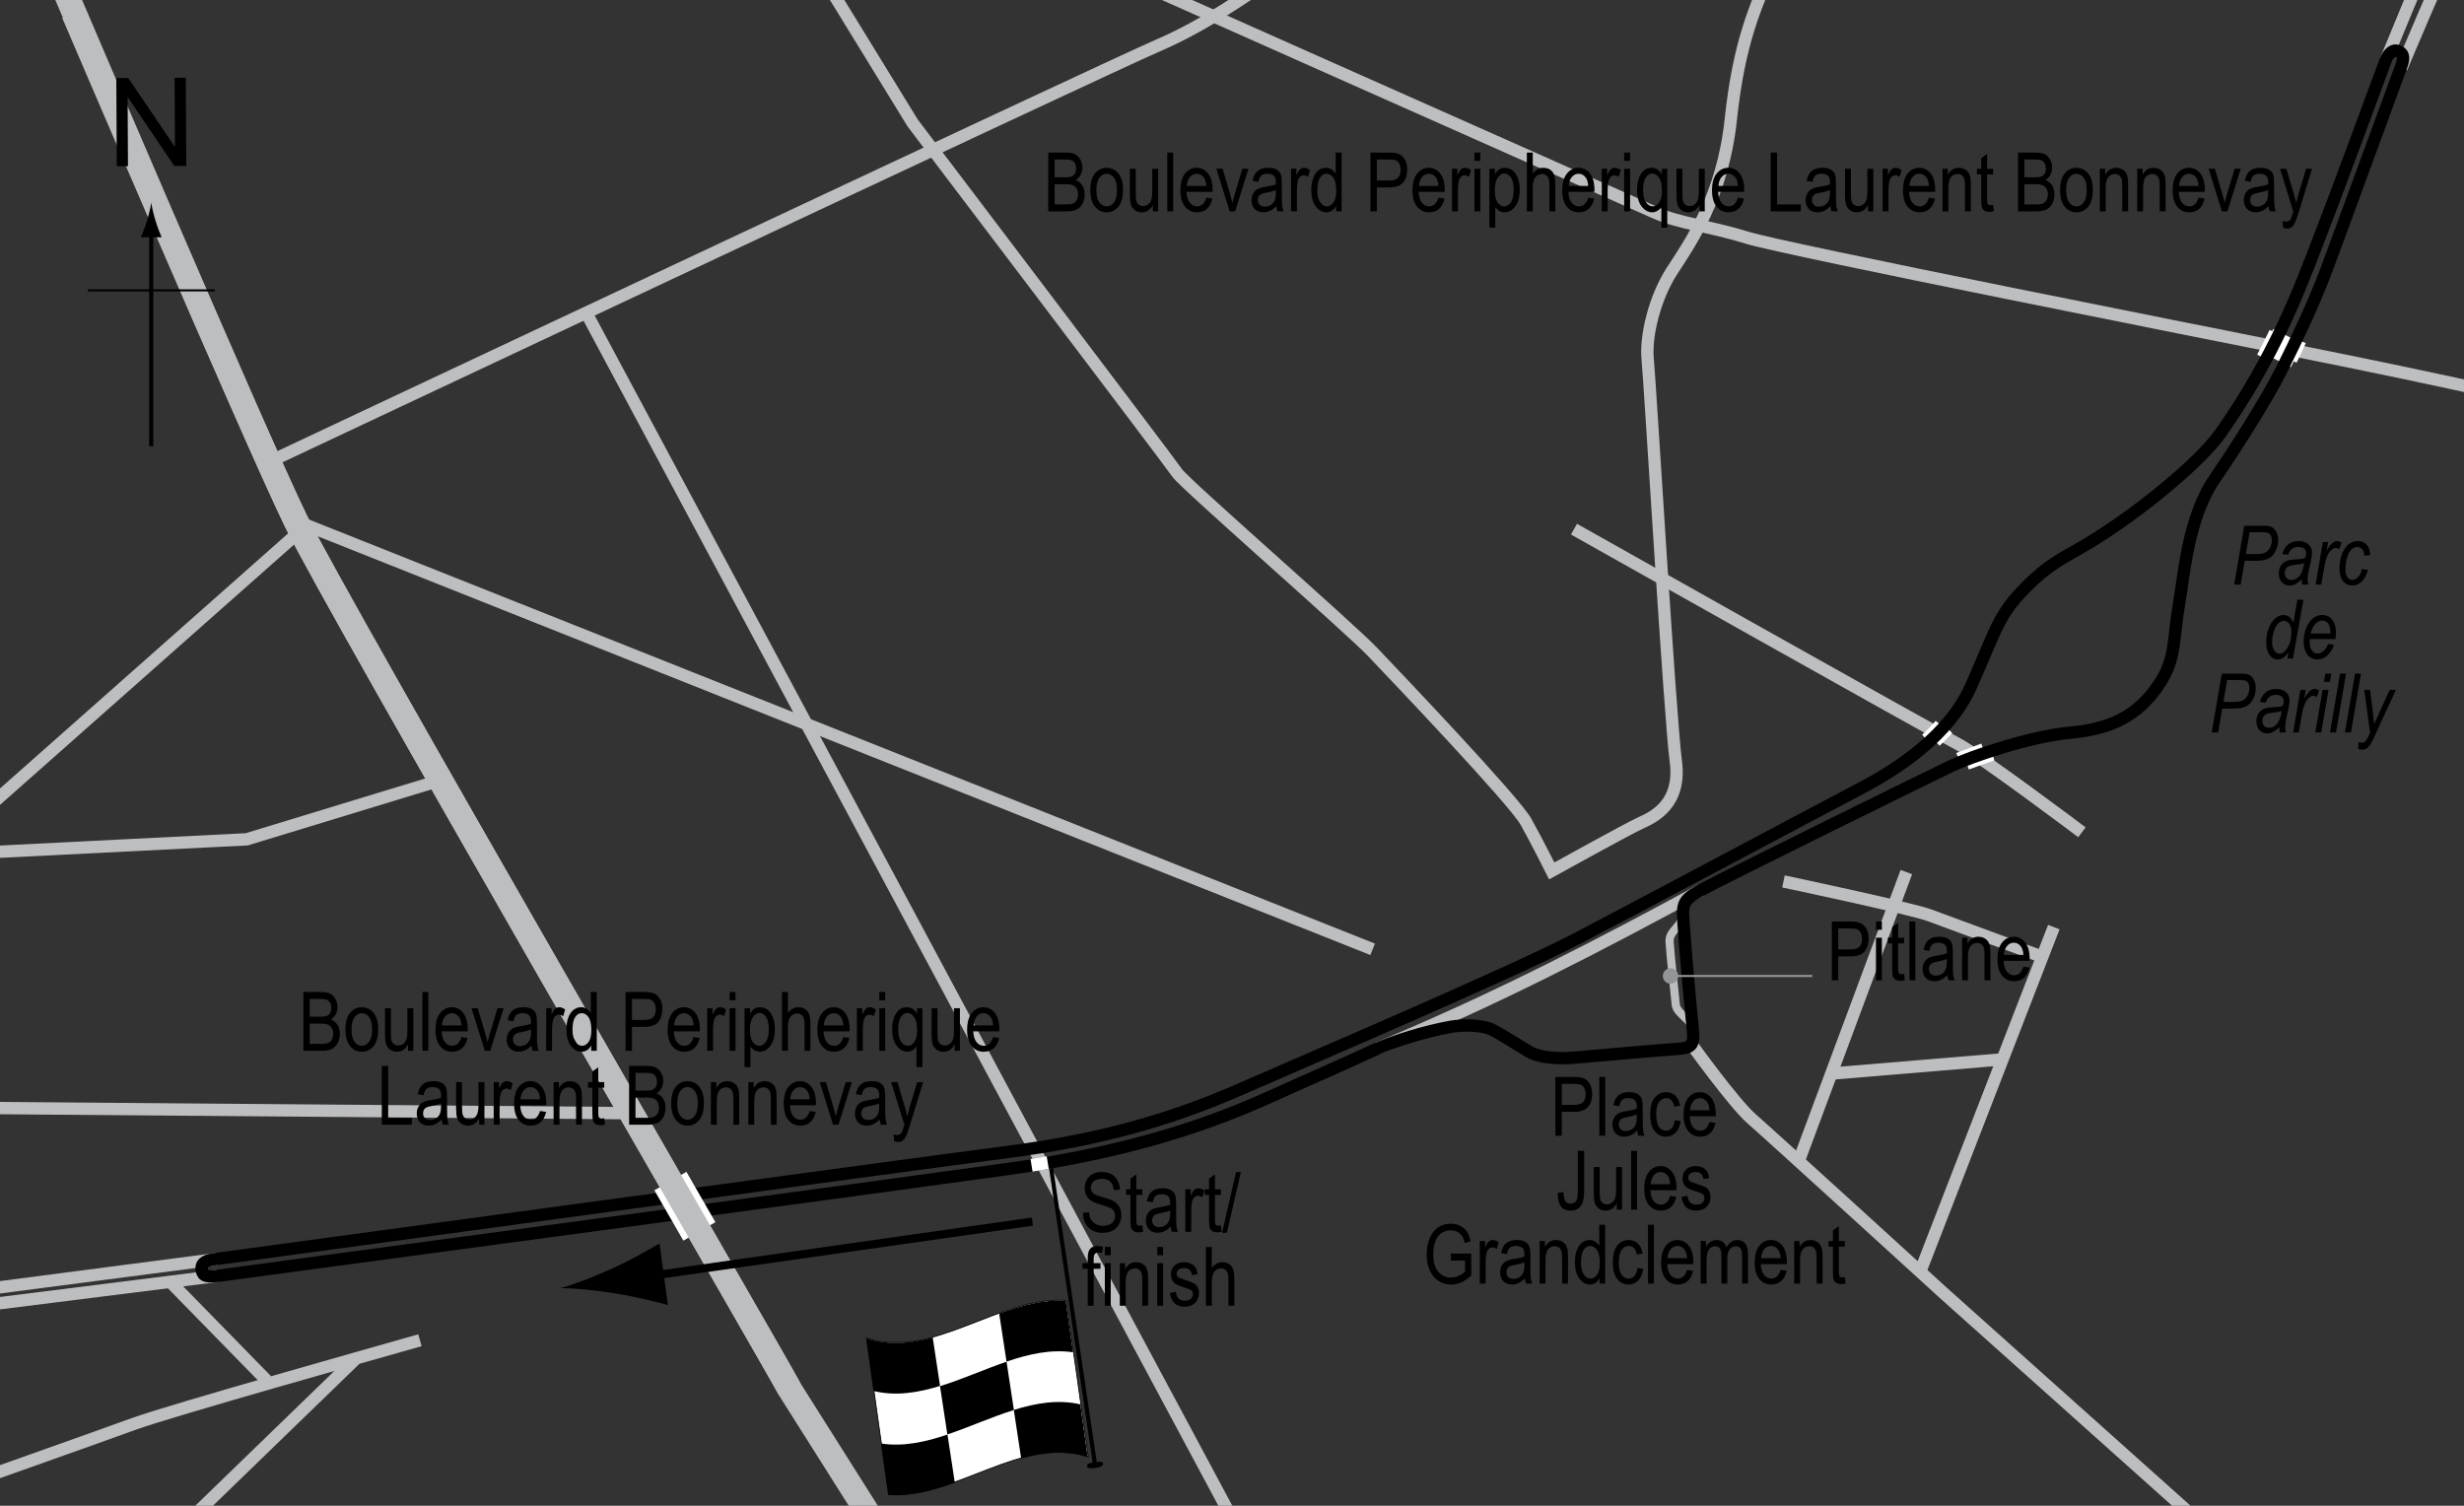 <?xml version="1.0" encoding="utf-8"?>
<!-- Generator: Adobe Illustrator 14.0.0, SVG Export Plug-In . SVG Version: 6.00 Build 43363)  -->
<!DOCTYPE svg PUBLIC "-//W3C//DTD SVG 1.1//EN" "http://www.w3.org/Graphics/SVG/1.1/DTD/svg11.dtd">
<svg version="1.1" xmlns="http://www.w3.org/2000/svg" xmlns:xlink="http://www.w3.org/1999/xlink" x="0px" y="0px" width="300px"
	 height="183.325px" viewBox="0 0 300 183.325" enable-background="new 0 0 300 183.325" xml:space="preserve">
<rect x="0" y="0" width="300" height="183.325" fill="#333333" stroke="none"/>
<g id="Pitlane">
	<path fill="none" stroke="#BCBEC0" d="M204.923,110.88c0.143,1.924-1.73,2.311-1.646,3.762c0.106,1.854,0.608,6.064,0.75,7.667
		c0.102,1.145,2.072,1.86,2.072,3.143"/>
</g>
<g id="Sideroads">
	<path fill="none" stroke="#BCBEC0" stroke-width="1.5" d="M206.028,127.269c0,0,5.13,7.124,7.268,8.977
		c2.138,1.854,23.227,21.09,23.227,21.09l41.435,37.057"/>
	<line fill="none" stroke="#BCBEC0" stroke-width="1.5" x1="232.105" y1="106.178" x2="218.995" y2="141.376"/>
	<line fill="none" stroke="#BCBEC0" stroke-width="1.5" x1="250.06" y1="112.876" x2="233.815" y2="154.771"/>
	<path fill="none" stroke="#BCBEC0" stroke-width="1.5" d="M217.143,107.317c0,0,15.532,3.277,17.813,4.133
		c2.279,0.855,13.536,4.987,13.536,4.987"/>
	<line fill="none" stroke="#BCBEC0" stroke-width="1.5" x1="223.27" y1="130.688" x2="243.79" y2="128.978"/>
	<path fill="none" stroke="#BCBEC0" stroke-width="1.5" d="M253.48,101.333c0,0-12.683-9.548-15.248-10.83
		c-2.565-1.283-46.597-26.077-46.597-26.077"/>
	<path fill="none" stroke="#BCBEC0" stroke-width="1.5" d="M220.705-16.372c0,0-1.995,5.7-4.845,12.255
		c-2.123,4.882-4.133,9.263-5.13,18.668c-0.997,9.405-4.988,15.104-7.126,18.382c-2.137,3.277-3.276,7.98-2.991,10.83
		c0.284,2.85,2.707,43.605,3.419,48.877c0.714,5.273-2.707,6.84-4.274,7.552c-1.567,0.713-10.83,5.844-10.83,5.844
		s-1.709-3.42-3.135-5.985c-1.426-2.565-15.817-17.67-18.667-20.663c-2.85-2.993-22.943-20.52-23.798-21.803
		s-32.205-42.607-32.205-42.607L85.045-27.487"/>
	<path fill="none" stroke="#BCBEC0" stroke-width="1.5" d="M85.338-26.979c0,0,15.918,8.087,23.572,11.586
		C122.894-9,198.189,24.383,201.325,25.808c3.135,1.425,6.841,1.71,11.4,3.135s57.971,11.993,64.98,13.395
		c9.975,1.995,19.664,3.99,27.075,5.7"/>
	<path fill="none" stroke="#BCBEC0" stroke-width="1.5" d="M173.965-20.647c-2.851,3.99-14.535,15.105-18.525,17.671
		c-3.99,2.564-8.55,5.985-14.535,8.55s-108.3,50.729-108.3,50.729"/>
	<path fill="none" stroke="#BCBEC0" stroke-width="3" d="M6.61-4.108c0,0,24.285,56.991,29.415,67.536
		c5.13,10.545,57.855,101.46,60.136,105.735l11.441,18.114"/>
	<line fill="none" stroke="#BCBEC0" stroke-width="1.5" x1="71.365" y1="38.063" x2="153.846" y2="192.021"/>
	<line fill="none" stroke="#BCBEC0" stroke-width="1.5" x1="36.024" y1="63.428" x2="167.125" y2="115.583"/>
	<line fill="none" stroke="#BCBEC0" stroke-width="1.5" x1="-2.64" y1="134.892" x2="76.495" y2="135.533"/>
	<polyline fill="none" stroke="#BCBEC0" stroke-width="1.5" points="-3.89,103.892 30.04,102.188 53.41,95.063 	"/>
	<line fill="none" stroke="#BCBEC0" stroke-width="1.5" x1="-2.14" y1="98.892" x2="36.311" y2="64.853"/>
	<line fill="none" stroke="#BCBEC0" stroke-width="1.5" x1="26.388" y1="153.292" x2="-5.728" y2="157.478"/>
	<line fill="none" stroke="#BCBEC0" stroke-width="1.5" x1="26.478" y1="155.341" x2="-5.3" y2="159.331"/>
	<line fill="none" stroke="#BCBEC0" stroke-width="1.5" x1="20.777" y1="156.124" x2="32.48" y2="168.095"/>
	<path fill="none" stroke="#BCBEC0" stroke-width="1.5" d="M-5.674,181.187c0,0,17.367-6.146,21.909-7.803
		c4.542-1.656,30.406-8.924,34.895-10.206"/>
	<line fill="none" stroke="#BCBEC0" stroke-width="1.5" x1="23.016" y1="185.104" x2="43.221" y2="165.529"/>
	<path fill="none" stroke="#BCBEC0" stroke-width="1.5" d="M290.531,7.211c0,0,5.118-12.499,6.412-15.248
		c1.71-3.633,5.13-9.191,5.13-9.191"/>
	<path fill="none" stroke="#BCBEC0" stroke-width="1.5" d="M303.925-16.158c0,0-3.375,6.107-4.703,8.764
		c-1.567,3.135-6.839,15.674-6.839,15.674"/>
	<path fill="none" stroke="#BCBEC0" stroke-width="1.5" d="M167.766,127.624c14.891-6.198,27.36-12.754,39.33-19.237"/>
</g>
<g id="Bridges">
	<path fill="none" stroke="#FFFFFF" d="M276.779,40.379c-0.427,0.926-0.961,1.923-1.52,3.028"/>
	<path fill="none" stroke="#FFFFFF" d="M280.271,41.59c-0.251,0.605-0.713,1.532-1.105,2.352"/>
	<line fill="none" stroke="#FFFFFF" stroke-width="4" x1="278.561" y1="40.949" x2="277.135" y2="43.798"/>
	<path fill="none" stroke="#FFFFFF" d="M234.349,89.826c0.428-0.356,1.282-1.211,1.71-1.745"/>
	<path fill="none" stroke="#FFFFFF" d="M235.81,90.432c0.534-0.499,0.891-0.891,1.532-1.532"/>
	<path fill="none" stroke="#FFFFFF" d="M238.375,92.142c0.247-0.103,1.783-0.674,3.027-1.141"/>
	<path fill="none" stroke="#FFFFFF" d="M239.55,93.211c0.642-0.214,2.494-0.927,3.136-1.105"/>
</g>
<g id="Circuit">
	<path fill="none" stroke="#000000" stroke-width="1.5" d="M290.422,7.461c0.419-1.125,1.064-1.461,1.533-1.247
		c0.509,0.234,0.908,0.516,0.392,1.888c-0.918,2.435-7.695,21.054-9.191,25.008c-1.496,3.955-3.527,8.229-5.45,12.077
		c-1.72,3.44-5.611,9.548-8.016,13.039c-3.314,4.809-3.741,11.649-4.383,15.283c-0.744,4.215-0.339,6.508-2.244,9.512
		c-2.778,4.382-6.412,5.771-11.115,6.199c-4.702,0.428-11.97,2.886-14.428,4.062c-2.458,1.175-27.681,13.573-30.566,15.176
		c-2.28,1.268-2.138,1.71-1.923,4.702c0.213,2.993,0.747,8.978,1.068,12.077c0.188,1.811,0,2.352-1.711,2.458
		c-1.71,0.106-11.435,0.962-12.61,1.069c-1.176,0.106-4.062,0.213-5.665-0.748c-1.603-0.963-2.885-1.817-4.274-2.565
		c-1.39-0.749-3.906-0.665-5.237-0.428c-2.992,0.534-6.976,1.753-9.191,2.778c-4.382,2.031-9.347,4.182-12.61,5.665
		c-9.406,4.274-19.369,7.091-32.17,8.87c-19.986,2.779-63.662,8.621-96.152,13.004c-1.719,0.231-1.853-0.214-1.923-0.855
		c-0.053-0.469,0.117-0.984,1.603-1.176c1.604-0.207,86.539-11.781,96.151-13.003c12.611-1.603,21.162-4.382,28.963-7.802
		s32.849-14.118,40.612-18.169c7.375-3.848,29.818-15.817,34.521-18.275c4.701-2.458,10.9-6.52,13.572-12.505
		c2.672-5.984,3.206-8.336,5.878-11.222s4.354-3.898,6.947-5.344c6.52-3.633,14.885-10.48,17.527-14.214
		c6.732-9.512,9.904-18.292,11.649-22.764C284.438,23.706,288.713,12.057,290.422,7.461z"/>
</g>
<g id="Bridge_over">
	<line fill="none" stroke="#FFFFFF" stroke-width="4.5" x1="81.625" y1="143.798" x2="85.152" y2="149.926"/>
	<path fill="none" stroke="#BCBEC0" stroke-width="2" d="M32.604,56.303"/>
	<path fill="none" stroke="#BCBEC0" stroke-width="3" d="M8.95,1.583c0,0,21.944,51.3,27.074,61.845
		c5.13,10.545,57.855,101.46,60.136,105.735"/>
	<path fill="none" stroke="#BCBEC0" stroke-width="2" d="M142.044,169.448"/>
	<path fill="none" stroke="#BCBEC0" stroke-width="2" d="M36.024,63.428"/>
</g>
<g id="Startline">
	<line fill="none" stroke="#FFFFFF" stroke-width="2" x1="126.454" y1="140.954" x2="126.704" y2="142.485"/>
</g>
<g id="Flag_x2C__North">
	<g>
		<g>
			<path fill="#FFFFFF" stroke="#000000" stroke-width="0.1" d="M105.512,162.912c8.099,2.67,16.198-5.159,24.297-4.579
				c0.895,6.235,1.79,12.573,2.685,19.039c-8.1-2.67-16.199,5.161-24.299,4.58C107.3,175.716,106.406,169.378,105.512,162.912z"/>
			<path d="M123.436,171.664c2.7-0.843,5.4-1.303,8.1-0.678c0.298,2.125,0.596,4.264,0.894,6.416c-2.7-0.871-5.4-0.582-8.1,0.168
				C124.032,175.597,123.734,173.628,123.436,171.664z"/>
			<path d="M121.654,159.926c2.701-0.979,5.401-1.729,8.102-1.548c0.298,2.077,0.596,4.166,0.894,6.267
				c-2.7-0.396-5.401,0.216-8.101,1.135C122.25,163.824,121.952,161.874,121.654,159.926z"/>
			<path d="M114.45,168.77c2.7-0.833,5.401-2.059,8.101-2.978c0.298,1.956,0.597,3.915,0.895,5.88c-2.7,0.842-5.4,2.069-8.1,2.979
				C115.047,172.694,114.749,170.734,114.45,168.77z"/>
			<path d="M105.459,162.927c2.701,0.906,5.401,0.64,8.102-0.097c0.298,1.975,0.596,3.944,0.894,5.909
				c-2.7,0.833-5.4,1.272-8.101,0.618C106.057,167.228,105.758,165.085,105.459,162.927z"/>
			<path d="M107.256,175.749c2.7,0.42,5.4-0.177,8.101-1.088c0.298,1.956,0.596,3.908,0.895,5.857c-2.7,0.973-5.4,1.706-8.1,1.502
				C107.853,179.941,107.555,177.852,107.256,175.749z"/>
		</g>
	</g>
	<line fill="#FFFFFF" stroke="#000000" stroke-width="0.5" x1="133.366" y1="178.598" x2="127.975" y2="142.229"/>
	<path d="M132.354,178.495c-0.028-0.192,0.031-0.337,0.903-0.467c0.871-0.128,1.016-0.017,1.046,0.177
		c0.026,0.192-0.072,0.391-0.944,0.519C132.488,178.854,132.383,178.688,132.354,178.495z"/>
	<g>
		<line fill="none" stroke="#000000" x1="125.693" y1="148.732" x2="78.291" y2="155.477"/>
		<path d="M74.576,154.426c2.355-1.072,3.862-1.971,5.727-3.028l1.009,7.498c-0.75-0.237-3.769-0.995-6.324-1.406
			c-2.739-0.439-5.198-0.664-6.77-0.649C69.738,156.437,72.052,155.572,74.576,154.426z"/>
	</g>
	<g>
		<g>
			<g>
				<line fill="none" stroke="#000000" stroke-width="0.5" x1="18.412" y1="54.327" x2="18.412" y2="28.044"/>
				<path d="M17.9,26.863c-0.25,0.827-0.479,1.364-0.746,2.027h2.522c-0.113-0.237-0.496-1.2-0.746-2.027
					c-0.268-0.885-0.45-1.687-0.516-2.207C18.35,25.177,18.167,25.979,17.9,26.863z"/>
			</g>
		</g>
	</g>
	<line fill="none" stroke="#000000" stroke-width="0.25" x1="10.707" y1="35.353" x2="26.143" y2="35.353"/>
	<g>
		<path d="M14.218,20.244L14.161,9.507l1.458-0.008l5.685,8.4l-0.045-8.43l1.362-0.007l0.057,10.737l-1.458,0.008l-5.685-8.407
			l0.045,8.438L14.218,20.244z"/>
	</g>
</g>
<g id="Labels">
	<g>
		<path d="M223.034,119.354v-7.158h2.212c0.521,0,0.905,0.046,1.152,0.137c0.339,0.124,0.608,0.354,0.811,0.688
			c0.202,0.336,0.303,0.747,0.303,1.235c0,0.645-0.164,1.171-0.493,1.577c-0.329,0.407-0.896,0.61-1.704,0.61h-1.504v2.91H223.034z
			 M223.81,115.6h1.519c0.479,0,0.828-0.108,1.05-0.324c0.222-0.217,0.332-0.543,0.332-0.979c0-0.283-0.055-0.525-0.164-0.728
			c-0.108-0.201-0.24-0.34-0.395-0.415c-0.155-0.074-0.435-0.112-0.838-0.112h-1.504V115.6z"/>
		<path d="M228.405,113.207v-1.011h0.718v1.011H228.405z M228.405,119.354v-5.186h0.718v5.186H228.405z"/>
		<path d="M231.828,118.568l0.098,0.776c-0.198,0.053-0.378,0.078-0.537,0.078c-0.251,0-0.452-0.05-0.605-0.148
			c-0.153-0.1-0.258-0.235-0.314-0.408c-0.058-0.172-0.086-0.516-0.086-1.03v-2.983h-0.527v-0.684h0.527v-1.284l0.718-0.527v1.812
			h0.728v0.684H231.1v3.032c0,0.28,0.021,0.461,0.063,0.542c0.062,0.117,0.178,0.176,0.347,0.176
			C231.591,118.603,231.698,118.592,231.828,118.568z"/>
		<path d="M232.482,119.354v-7.158h0.718v7.158H232.482z"/>
		<path d="M237.096,118.715c-0.241,0.251-0.491,0.439-0.752,0.566s-0.53,0.19-0.811,0.19c-0.442,0-0.796-0.133-1.06-0.4
			c-0.264-0.267-0.396-0.626-0.396-1.079c0-0.299,0.062-0.564,0.186-0.796c0.124-0.23,0.293-0.411,0.508-0.542
			c0.215-0.13,0.54-0.226,0.977-0.288c0.586-0.086,1.016-0.188,1.289-0.308l0.005-0.225c0-0.354-0.063-0.604-0.19-0.747
			c-0.179-0.208-0.454-0.313-0.825-0.313c-0.335,0-0.586,0.069-0.752,0.209c-0.166,0.139-0.288,0.399-0.366,0.782l-0.708-0.117
			c0.101-0.557,0.305-0.962,0.613-1.216c0.307-0.254,0.747-0.381,1.32-0.381c0.446,0,0.796,0.084,1.05,0.252
			c0.254,0.167,0.414,0.375,0.481,0.622c0.066,0.248,0.1,0.609,0.1,1.084v1.172c0,0.82,0.016,1.337,0.047,1.551
			c0.03,0.213,0.092,0.421,0.183,0.622h-0.752C237.167,119.176,237.119,118.963,237.096,118.715z M237.038,116.752
			c-0.264,0.131-0.656,0.241-1.177,0.332c-0.303,0.053-0.515,0.111-0.635,0.179c-0.12,0.066-0.214,0.161-0.281,0.283
			c-0.066,0.122-0.1,0.263-0.1,0.422c0,0.248,0.076,0.445,0.229,0.594c0.153,0.147,0.364,0.222,0.635,0.222
			c0.257,0,0.491-0.066,0.7-0.2c0.211-0.133,0.367-0.312,0.472-0.534c0.104-0.224,0.156-0.548,0.156-0.975V116.752z"/>
		<path d="M238.888,119.354v-5.186h0.649v0.732c0.156-0.284,0.347-0.497,0.572-0.638c0.227-0.142,0.485-0.212,0.778-0.212
			c0.227,0,0.438,0.045,0.631,0.135c0.193,0.089,0.35,0.206,0.468,0.352c0.119,0.145,0.207,0.333,0.266,0.563
			c0.059,0.231,0.088,0.586,0.088,1.064v3.188h-0.718v-3.157c0-0.382-0.032-0.66-0.098-0.836s-0.167-0.313-0.305-0.408
			c-0.139-0.097-0.299-0.145-0.481-0.145c-0.345,0-0.62,0.129-0.825,0.387c-0.205,0.257-0.308,0.698-0.308,1.324v2.835H238.888z"/>
		<path d="M246.354,117.685l0.742,0.112c-0.124,0.554-0.348,0.971-0.671,1.253c-0.324,0.281-0.726,0.422-1.204,0.422
			c-0.603,0-1.09-0.229-1.462-0.686c-0.373-0.458-0.56-1.117-0.56-1.98c0-0.895,0.188-1.578,0.563-2.048
			c0.377-0.471,0.853-0.706,1.429-0.706c0.55,0,1.009,0.231,1.377,0.693c0.368,0.463,0.552,1.132,0.552,2.007l-0.005,0.234h-3.174
			c0.029,0.583,0.164,1.022,0.405,1.318c0.241,0.297,0.534,0.444,0.879,0.444C245.766,118.749,246.142,118.395,246.354,117.685z
			 M243.986,116.264h2.373c-0.032-0.449-0.129-0.784-0.288-1.006c-0.231-0.322-0.525-0.483-0.884-0.483
			c-0.322,0-0.598,0.135-0.825,0.403S244.008,115.809,243.986,116.264z"/>
	</g>
	<g>
		<path d="M131.849,147.674l0.732-0.078c0.039,0.394,0.128,0.7,0.266,0.92s0.336,0.396,0.593,0.53c0.257,0.133,0.547,0.2,0.869,0.2
			c0.462,0,0.821-0.113,1.077-0.339s0.383-0.519,0.383-0.88c0-0.211-0.046-0.396-0.139-0.553s-0.233-0.286-0.42-0.388
			c-0.187-0.101-0.592-0.242-1.213-0.427c-0.553-0.164-0.947-0.329-1.182-0.495s-0.417-0.377-0.547-0.633
			c-0.13-0.255-0.195-0.544-0.195-0.866c0-0.58,0.187-1.054,0.562-1.421c0.375-0.368,0.879-0.552,1.514-0.552
			c0.436,0,0.818,0.086,1.145,0.259c0.327,0.172,0.581,0.42,0.762,0.742s0.277,0.701,0.291,1.138l-0.747,0.068
			c-0.039-0.466-0.178-0.811-0.417-1.035s-0.575-0.337-1.008-0.337c-0.439,0-0.775,0.099-1.006,0.295
			c-0.231,0.197-0.347,0.452-0.347,0.765c0,0.289,0.084,0.514,0.254,0.674c0.169,0.159,0.55,0.32,1.142,0.484
			c0.579,0.16,0.986,0.299,1.22,0.417c0.358,0.183,0.628,0.423,0.811,0.721s0.274,0.652,0.274,1.065c0,0.41-0.096,0.783-0.288,1.119
			c-0.192,0.337-0.453,0.593-0.784,0.769s-0.729,0.264-1.194,0.264c-0.726,0-1.305-0.219-1.736-0.654
			C132.089,149.01,131.865,148.419,131.849,147.674z"/>
		<path d="M139.081,149.192l0.098,0.776c-0.199,0.052-0.377,0.078-0.537,0.078c-0.25,0-0.453-0.05-0.605-0.149
			c-0.153-0.099-0.258-0.235-0.315-0.407c-0.057-0.173-0.085-0.517-0.085-1.03v-2.983h-0.527v-0.684h0.527v-1.284l0.718-0.527v1.812
			h0.728v0.684h-0.728v3.032c0,0.279,0.021,0.46,0.063,0.542c0.062,0.117,0.177,0.176,0.347,0.176
			C138.845,149.227,138.95,149.215,139.081,149.192z"/>
		<path d="M142.528,149.339c-0.241,0.25-0.492,0.439-0.752,0.566s-0.531,0.19-0.811,0.19c-0.443,0-0.796-0.134-1.06-0.4
			c-0.264-0.268-0.396-0.627-0.396-1.079c0-0.3,0.062-0.565,0.186-0.796c0.124-0.231,0.293-0.412,0.508-0.542
			c0.215-0.131,0.541-0.227,0.977-0.288c0.586-0.086,1.016-0.188,1.289-0.308l0.005-0.225c0-0.355-0.063-0.604-0.19-0.747
			c-0.179-0.209-0.454-0.313-0.825-0.313c-0.335,0-0.586,0.069-0.752,0.208c-0.166,0.14-0.288,0.4-0.366,0.783l-0.708-0.117
			c0.101-0.557,0.305-0.962,0.613-1.216s0.748-0.381,1.321-0.381c0.446,0,0.796,0.084,1.05,0.251
			c0.254,0.168,0.414,0.375,0.481,0.623c0.067,0.247,0.1,0.608,0.1,1.084v1.172c0,0.82,0.016,1.337,0.046,1.55
			c0.031,0.214,0.092,0.421,0.183,0.623h-0.752C142.6,149.799,142.551,149.586,142.528,149.339z M142.469,147.376
			c-0.264,0.13-0.656,0.24-1.177,0.332c-0.303,0.052-0.514,0.111-0.635,0.178c-0.121,0.067-0.214,0.161-0.281,0.283
			s-0.1,0.263-0.1,0.423c0,0.247,0.077,0.445,0.229,0.593c0.153,0.148,0.365,0.223,0.635,0.223c0.257,0,0.491-0.067,0.701-0.2
			c0.21-0.134,0.367-0.312,0.471-0.535c0.104-0.223,0.156-0.548,0.156-0.974V147.376z"/>
		<path d="M144.32,149.979v-5.186h0.649v0.786c0.166-0.365,0.318-0.606,0.457-0.726c0.138-0.118,0.294-0.178,0.466-0.178
			c0.241,0,0.487,0.094,0.737,0.283l-0.244,0.815c-0.179-0.127-0.353-0.19-0.522-0.19c-0.153,0-0.293,0.054-0.42,0.161
			s-0.216,0.257-0.269,0.449c-0.091,0.335-0.137,0.691-0.137,1.069v2.715H144.32z"/>
		<path d="M148.651,149.192l0.098,0.776c-0.199,0.052-0.377,0.078-0.537,0.078c-0.25,0-0.453-0.05-0.605-0.149
			c-0.153-0.099-0.258-0.235-0.315-0.407c-0.057-0.173-0.085-0.517-0.085-1.03v-2.983h-0.527v-0.684h0.527v-1.284l0.718-0.527v1.812
			h0.728v0.684h-0.728v3.032c0,0.279,0.021,0.46,0.063,0.542c0.062,0.117,0.177,0.176,0.347,0.176
			C148.415,149.227,148.521,149.215,148.651,149.192z"/>
		<path d="M148.793,150.096l1.701-7.397h0.586l-1.706,7.397H148.793z"/>
		<path d="M132.438,158.979v-4.502h-0.64v-0.684h0.64v-0.552c0-0.407,0.042-0.712,0.127-0.916c0.084-0.203,0.214-0.358,0.389-0.466
			c0.174-0.107,0.394-0.161,0.658-0.161c0.206,0,0.431,0.03,0.676,0.093l-0.107,0.762c-0.15-0.033-0.292-0.049-0.425-0.049
			c-0.215,0-0.369,0.056-0.461,0.168s-0.139,0.326-0.139,0.643v0.479h0.83v0.684h-0.83v4.502H132.438z"/>
		<path d="M134.518,152.831v-1.011h0.718v1.011H134.518z M134.518,158.979v-5.186h0.718v5.186H134.518z"/>
		<path d="M136.339,158.979v-5.186h0.649v0.732c0.156-0.285,0.347-0.498,0.573-0.639c0.226-0.141,0.485-0.211,0.777-0.211
			c0.228,0,0.438,0.045,0.631,0.134c0.193,0.09,0.349,0.207,0.468,0.352c0.119,0.146,0.207,0.333,0.266,0.564
			c0.059,0.23,0.088,0.586,0.088,1.064v3.188h-0.718v-3.158c0-0.381-0.033-0.659-0.098-0.836c-0.065-0.176-0.167-0.312-0.305-0.408
			c-0.138-0.096-0.299-0.144-0.481-0.144c-0.345,0-0.62,0.129-0.825,0.386c-0.205,0.258-0.308,0.699-0.308,1.325v2.835H136.339z"/>
		<path d="M140.899,152.831v-1.011h0.718v1.011H140.899z M140.899,158.979v-5.186h0.718v5.186H140.899z"/>
		<path d="M142.442,157.426l0.718-0.137c0.042,0.366,0.157,0.638,0.346,0.816c0.188,0.178,0.438,0.268,0.75,0.268
			c0.312,0,0.553-0.077,0.723-0.232c0.17-0.154,0.256-0.351,0.256-0.588c0-0.205-0.073-0.365-0.22-0.479
			c-0.101-0.078-0.345-0.176-0.732-0.293c-0.56-0.173-0.934-0.319-1.123-0.439c-0.189-0.121-0.335-0.282-0.439-0.483
			c-0.104-0.202-0.156-0.432-0.156-0.688c0-0.443,0.142-0.803,0.425-1.079c0.283-0.277,0.675-0.415,1.177-0.415
			c0.316,0,0.593,0.057,0.833,0.171c0.239,0.113,0.422,0.267,0.549,0.459c0.127,0.191,0.215,0.467,0.264,0.825l-0.703,0.117
			c-0.065-0.566-0.373-0.85-0.923-0.85c-0.313,0-0.545,0.063-0.698,0.187c-0.153,0.125-0.229,0.285-0.229,0.479
			c0,0.191,0.073,0.342,0.22,0.452c0.088,0.064,0.349,0.169,0.783,0.312c0.596,0.189,0.982,0.34,1.157,0.452s0.312,0.266,0.409,0.46
			s0.146,0.425,0.146,0.692c0,0.495-0.157,0.896-0.471,1.203s-0.743,0.46-1.287,0.46
			C143.196,159.096,142.605,158.539,142.442,157.426z"/>
		<path d="M146.822,158.979v-7.158h0.718v2.568c0.169-0.238,0.36-0.416,0.574-0.535c0.213-0.118,0.448-0.178,0.706-0.178
			c0.453,0,0.81,0.144,1.072,0.432s0.393,0.816,0.393,1.585v3.286h-0.718v-3.286c0-0.449-0.08-0.771-0.239-0.967
			s-0.379-0.293-0.659-0.293c-0.313,0-0.579,0.125-0.798,0.376c-0.22,0.25-0.33,0.694-0.33,1.333v2.837H146.822z"/>
	</g>
	<g>
		<path d="M127.628,25.733v-7.158h2.205c0.446,0,0.8,0.069,1.061,0.208s0.474,0.354,0.641,0.646
			c0.166,0.292,0.249,0.616,0.249,0.971c0,0.329-0.071,0.625-0.215,0.888s-0.345,0.475-0.605,0.634
			c0.34,0.124,0.608,0.335,0.805,0.633s0.294,0.665,0.294,1.102c0,0.434-0.089,0.813-0.266,1.141
			c-0.178,0.327-0.415,0.565-0.711,0.713c-0.296,0.148-0.703,0.222-1.221,0.222H127.628z M128.405,21.583h1.271
			c0.333,0,0.569-0.023,0.71-0.068c0.202-0.068,0.357-0.183,0.467-0.344s0.164-0.38,0.164-0.657c0-0.257-0.05-0.471-0.149-0.642
			s-0.231-0.289-0.396-0.354c-0.164-0.065-0.46-0.098-0.888-0.098h-1.179V21.583z M128.405,24.889h1.463
			c0.322,0,0.561-0.029,0.714-0.088c0.222-0.084,0.391-0.224,0.506-0.417c0.116-0.194,0.174-0.437,0.174-0.73
			c0-0.27-0.056-0.499-0.166-0.686c-0.111-0.187-0.261-0.324-0.448-0.41s-0.481-0.129-0.883-0.129h-1.359V24.889z"/>
		<path d="M132.75,23.141c0-0.895,0.188-1.571,0.563-2.026c0.377-0.456,0.853-0.684,1.429-0.684c0.566,0,1.04,0.228,1.421,0.684
			s0.571,1.113,0.571,1.973c0,0.931-0.188,1.625-0.562,2.08s-0.852,0.684-1.431,0.684c-0.569,0-1.044-0.229-1.423-0.686
			C132.94,24.707,132.75,24.033,132.75,23.141z M133.488,23.138c0,0.671,0.122,1.171,0.366,1.499s0.547,0.491,0.908,0.491
			c0.339,0,0.629-0.166,0.872-0.496c0.242-0.331,0.363-0.829,0.363-1.494c0-0.668-0.122-1.166-0.366-1.494s-0.547-0.491-0.908-0.491
			c-0.342,0-0.633,0.165-0.874,0.494S133.488,22.473,133.488,23.138z"/>
		<path d="M140.368,25.733v-0.762c-0.166,0.293-0.361,0.513-0.586,0.659s-0.479,0.22-0.762,0.22c-0.335,0-0.622-0.09-0.859-0.271
			s-0.396-0.409-0.476-0.686c-0.08-0.277-0.12-0.654-0.12-1.133v-3.213h0.718v2.876c0,0.534,0.027,0.891,0.08,1.072
			c0.055,0.181,0.153,0.326,0.299,0.435c0.145,0.109,0.31,0.164,0.495,0.164c0.345,0,0.628-0.142,0.85-0.425
			c0.188-0.244,0.283-0.692,0.283-1.343v-2.778h0.723v5.186H140.368z"/>
		<path d="M142.121,25.733v-7.158h0.718v7.158H142.121z"/>
		<path d="M146.872,24.063l0.742,0.112c-0.124,0.553-0.348,0.971-0.671,1.252c-0.324,0.282-0.726,0.422-1.204,0.422
			c-0.603,0-1.09-0.229-1.462-0.686c-0.373-0.458-0.56-1.117-0.56-1.98c0-0.895,0.188-1.578,0.563-2.048
			c0.377-0.47,0.853-0.706,1.429-0.706c0.55,0,1.009,0.231,1.377,0.693s0.552,1.131,0.552,2.007l-0.005,0.234h-3.174
			c0.029,0.583,0.164,1.022,0.405,1.318s0.534,0.444,0.879,0.444C146.284,25.128,146.66,24.773,146.872,24.063z M144.503,22.643
			h2.373c-0.032-0.449-0.129-0.785-0.288-1.006c-0.231-0.322-0.525-0.483-0.884-0.483c-0.322,0-0.598,0.134-0.825,0.403
			S144.526,22.187,144.503,22.643z"/>
		<path d="M149.714,25.733l-1.617-5.186h0.762l0.915,3.105c0.104,0.352,0.195,0.7,0.274,1.045c0.062-0.273,0.149-0.602,0.264-0.986
			l0.949-3.164h0.742l-1.617,5.186H149.714z"/>
		<path d="M155.397,25.094c-0.241,0.25-0.491,0.439-0.752,0.566s-0.53,0.19-0.811,0.19c-0.442,0-0.796-0.133-1.06-0.4
			s-0.396-0.626-0.396-1.079c0-0.299,0.062-0.565,0.186-0.796s0.293-0.412,0.508-0.542s0.54-0.226,0.977-0.288
			c0.586-0.086,1.016-0.188,1.289-0.308l0.005-0.225c0-0.355-0.063-0.604-0.19-0.747c-0.179-0.208-0.454-0.313-0.825-0.313
			c-0.335,0-0.586,0.069-0.752,0.208s-0.288,0.4-0.366,0.783l-0.708-0.117c0.101-0.557,0.305-0.962,0.613-1.216
			c0.307-0.254,0.747-0.381,1.32-0.381c0.446,0,0.796,0.084,1.05,0.251s0.414,0.375,0.481,0.623c0.066,0.248,0.1,0.609,0.1,1.084
			v1.172c0,0.82,0.016,1.337,0.047,1.55c0.03,0.213,0.092,0.421,0.183,0.623h-0.752C155.468,25.554,155.419,25.341,155.397,25.094z
			 M155.338,23.131c-0.264,0.13-0.656,0.241-1.177,0.332c-0.303,0.052-0.515,0.111-0.635,0.178s-0.214,0.161-0.281,0.283
			c-0.066,0.122-0.1,0.263-0.1,0.422c0,0.248,0.076,0.445,0.229,0.593s0.364,0.222,0.635,0.222c0.257,0,0.491-0.067,0.7-0.2
			c0.211-0.133,0.367-0.312,0.472-0.535s0.156-0.548,0.156-0.974V23.131z"/>
		<path d="M157.189,25.733v-5.186h0.649v0.786c0.166-0.365,0.318-0.606,0.456-0.725c0.139-0.119,0.294-0.178,0.467-0.178
			c0.241,0,0.486,0.094,0.737,0.283l-0.244,0.815c-0.179-0.127-0.354-0.19-0.522-0.19c-0.153,0-0.293,0.054-0.42,0.161
			s-0.217,0.257-0.269,0.449c-0.091,0.335-0.137,0.692-0.137,1.069v2.715H157.189z"/>
		<path d="M162.672,25.733v-0.654c-0.13,0.25-0.298,0.442-0.503,0.574s-0.427,0.198-0.664,0.198c-0.501,0-0.936-0.237-1.301-0.71
			c-0.367-0.474-0.55-1.14-0.55-2c0-0.589,0.081-1.089,0.244-1.499c0.162-0.41,0.379-0.714,0.65-0.913s0.573-0.298,0.904-0.298
			c0.237,0,0.457,0.063,0.66,0.188s0.372,0.3,0.505,0.525v-2.568h0.728v7.158H162.672z M160.392,23.146
			c0,0.67,0.116,1.168,0.35,1.494c0.232,0.326,0.504,0.488,0.813,0.488c0.306,0,0.571-0.156,0.796-0.469s0.337-0.785,0.337-1.416
			c0-0.726-0.112-1.256-0.337-1.589s-0.508-0.5-0.85-0.5c-0.304,0-0.563,0.16-0.782,0.481
			C160.501,21.955,160.392,22.458,160.392,23.146z"/>
		<path d="M166.857,25.733v-7.158h2.212c0.521,0,0.905,0.045,1.152,0.137c0.339,0.124,0.608,0.353,0.811,0.688
			s0.303,0.747,0.303,1.235c0,0.645-0.164,1.17-0.493,1.577s-0.896,0.61-1.704,0.61h-1.504v2.91H166.857z M167.633,21.979h1.519
			c0.479,0,0.828-0.108,1.05-0.325s0.332-0.543,0.332-0.979c0-0.283-0.055-0.526-0.163-0.728c-0.109-0.202-0.241-0.34-0.396-0.415
			c-0.154-0.075-0.434-0.112-0.837-0.112h-1.504V21.979z"/>
		<path d="M175.133,24.063l0.742,0.112c-0.124,0.553-0.348,0.971-0.671,1.252c-0.324,0.282-0.726,0.422-1.204,0.422
			c-0.603,0-1.09-0.229-1.462-0.686c-0.373-0.458-0.56-1.117-0.56-1.98c0-0.895,0.188-1.578,0.563-2.048
			c0.377-0.47,0.853-0.706,1.429-0.706c0.55,0,1.009,0.231,1.377,0.693s0.552,1.131,0.552,2.007l-0.005,0.234h-3.174
			c0.029,0.583,0.164,1.022,0.405,1.318s0.534,0.444,0.879,0.444C174.545,25.128,174.921,24.773,175.133,24.063z M172.765,22.643
			h2.373c-0.032-0.449-0.129-0.785-0.288-1.006c-0.231-0.322-0.525-0.483-0.884-0.483c-0.322,0-0.598,0.134-0.825,0.403
			S172.788,22.187,172.765,22.643z"/>
		<path d="M176.789,25.733v-5.186h0.649v0.786c0.166-0.365,0.318-0.606,0.456-0.725c0.139-0.119,0.294-0.178,0.467-0.178
			c0.241,0,0.486,0.094,0.737,0.283l-0.244,0.815c-0.179-0.127-0.354-0.19-0.522-0.19c-0.153,0-0.293,0.054-0.42,0.161
			s-0.217,0.257-0.269,0.449c-0.091,0.335-0.137,0.692-0.137,1.069v2.715H176.789z"/>
		<path d="M179.518,19.586v-1.011h0.718v1.011H179.518z M179.518,25.733v-5.186h0.718v5.186H179.518z"/>
		<path d="M181.339,27.721v-7.173h0.664v0.674c0.162-0.28,0.343-0.482,0.541-0.605s0.426-0.186,0.683-0.186
			c0.335,0,0.637,0.099,0.906,0.298c0.271,0.199,0.487,0.5,0.651,0.906s0.246,0.893,0.246,1.462c0,0.882-0.185,1.562-0.555,2.039
			c-0.369,0.477-0.803,0.715-1.301,0.715c-0.222,0-0.428-0.057-0.62-0.171s-0.358-0.275-0.498-0.483v2.524H181.339z M181.995,23.17
			c0,0.67,0.112,1.165,0.336,1.482s0.495,0.476,0.813,0.476c0.305,0,0.573-0.165,0.804-0.493s0.346-0.836,0.346-1.523
			c0-0.677-0.112-1.178-0.336-1.504c-0.225-0.326-0.497-0.488-0.818-0.488c-0.289,0-0.552,0.175-0.789,0.525
			S181.995,22.502,181.995,23.17z"/>
		<path d="M185.9,25.733v-7.158h0.718v2.568c0.169-0.238,0.36-0.416,0.573-0.535c0.214-0.119,0.449-0.178,0.706-0.178
			c0.452,0,0.81,0.144,1.071,0.432c0.263,0.288,0.394,0.816,0.394,1.584v3.286h-0.718v-3.286c0-0.449-0.08-0.771-0.239-0.967
			s-0.379-0.293-0.659-0.293c-0.313,0-0.578,0.125-0.799,0.376c-0.219,0.25-0.329,0.695-0.329,1.333v2.837H185.9z"/>
		<path d="M193.366,24.063l0.742,0.112c-0.124,0.553-0.348,0.971-0.671,1.252c-0.324,0.282-0.726,0.422-1.204,0.422
			c-0.603,0-1.09-0.229-1.462-0.686c-0.373-0.458-0.56-1.117-0.56-1.98c0-0.895,0.188-1.578,0.563-2.048
			c0.377-0.47,0.853-0.706,1.429-0.706c0.55,0,1.009,0.231,1.377,0.693s0.552,1.131,0.552,2.007l-0.005,0.234h-3.174
			c0.029,0.583,0.164,1.022,0.405,1.318s0.534,0.444,0.879,0.444C192.778,25.128,193.154,24.773,193.366,24.063z M190.998,22.643
			h2.373c-0.032-0.449-0.129-0.785-0.288-1.006c-0.231-0.322-0.525-0.483-0.884-0.483c-0.322,0-0.598,0.134-0.825,0.403
			S191.02,22.187,190.998,22.643z"/>
		<path d="M195.021,25.733v-5.186h0.649v0.786c0.166-0.365,0.318-0.606,0.456-0.725c0.139-0.119,0.294-0.178,0.467-0.178
			c0.241,0,0.486,0.094,0.737,0.283l-0.244,0.815c-0.179-0.127-0.354-0.19-0.522-0.19c-0.153,0-0.293,0.054-0.42,0.161
			s-0.217,0.257-0.269,0.449c-0.091,0.335-0.137,0.692-0.137,1.069v2.715H195.021z"/>
		<path d="M197.75,19.586v-1.011h0.718v1.011H197.75z M197.75,25.733v-5.186h0.718v5.186H197.75z"/>
		<path d="M202.277,27.721v-2.539c-0.114,0.199-0.272,0.36-0.477,0.483c-0.203,0.124-0.407,0.186-0.612,0.186
			c-0.508,0-0.947-0.241-1.318-0.723s-0.557-1.161-0.557-2.036c0-0.762,0.156-1.396,0.469-1.902s0.755-0.759,1.328-0.759
			c0.264,0,0.498,0.067,0.703,0.203s0.383,0.338,0.532,0.608v-0.693h0.649v7.173H202.277z M200.05,23.126
			c0,0.674,0.117,1.176,0.352,1.506s0.515,0.496,0.84,0.496c0.29,0,0.547-0.159,0.771-0.476s0.337-0.79,0.337-1.418
			c0-0.713-0.118-1.243-0.354-1.589c-0.235-0.347-0.517-0.52-0.842-0.52c-0.296,0-0.555,0.162-0.773,0.486
			C200.16,21.934,200.05,22.439,200.05,23.126z"/>
		<path d="M206.916,25.733v-0.762c-0.166,0.293-0.361,0.513-0.586,0.659s-0.479,0.22-0.762,0.22c-0.335,0-0.622-0.09-0.859-0.271
			s-0.396-0.409-0.477-0.686c-0.079-0.277-0.119-0.654-0.119-1.133v-3.213h0.718v2.876c0,0.534,0.026,0.891,0.081,1.072
			c0.053,0.181,0.152,0.326,0.297,0.435c0.146,0.109,0.311,0.164,0.496,0.164c0.345,0,0.628-0.142,0.85-0.425
			c0.188-0.244,0.283-0.692,0.283-1.343v-2.778h0.723v5.186H206.916z"/>
		<path d="M211.598,24.063l0.742,0.112c-0.124,0.553-0.348,0.971-0.671,1.252c-0.324,0.282-0.726,0.422-1.204,0.422
			c-0.603,0-1.09-0.229-1.462-0.686c-0.373-0.458-0.56-1.117-0.56-1.98c0-0.895,0.188-1.578,0.563-2.048
			c0.377-0.47,0.853-0.706,1.429-0.706c0.55,0,1.009,0.231,1.377,0.693s0.552,1.131,0.552,2.007l-0.005,0.234h-3.174
			c0.029,0.583,0.164,1.022,0.405,1.318s0.534,0.444,0.879,0.444C211.01,25.128,211.386,24.773,211.598,24.063z M209.23,22.643
			h2.373c-0.032-0.449-0.129-0.785-0.288-1.006c-0.231-0.322-0.525-0.483-0.884-0.483c-0.322,0-0.598,0.134-0.825,0.403
			S209.252,22.187,209.23,22.643z"/>
		<path d="M215.587,25.733v-7.158h0.776v6.313h2.891v0.845H215.587z"/>
		<path d="M222.863,25.094c-0.241,0.25-0.491,0.439-0.752,0.566s-0.53,0.19-0.811,0.19c-0.442,0-0.796-0.133-1.06-0.4
			s-0.396-0.626-0.396-1.079c0-0.299,0.062-0.565,0.186-0.796s0.293-0.412,0.508-0.542s0.54-0.226,0.977-0.288
			c0.586-0.086,1.016-0.188,1.289-0.308l0.005-0.225c0-0.355-0.063-0.604-0.19-0.747c-0.179-0.208-0.454-0.313-0.825-0.313
			c-0.335,0-0.586,0.069-0.752,0.208s-0.288,0.4-0.366,0.783l-0.708-0.117c0.101-0.557,0.306-0.962,0.612-1.216
			c0.309-0.254,0.748-0.381,1.321-0.381c0.446,0,0.796,0.084,1.05,0.251s0.414,0.375,0.48,0.623
			c0.067,0.248,0.101,0.609,0.101,1.084v1.172c0,0.82,0.016,1.337,0.046,1.55c0.031,0.213,0.093,0.421,0.184,0.623h-0.752
			C222.934,25.554,222.885,25.341,222.863,25.094z M222.804,23.131c-0.264,0.13-0.656,0.241-1.177,0.332
			c-0.303,0.052-0.515,0.111-0.635,0.178s-0.214,0.161-0.28,0.283c-0.067,0.122-0.101,0.263-0.101,0.422
			c0,0.248,0.076,0.445,0.229,0.593s0.364,0.222,0.635,0.222c0.257,0,0.49-0.067,0.701-0.2c0.209-0.133,0.366-0.312,0.471-0.535
			s0.156-0.548,0.156-0.974V23.131z"/>
		<path d="M227.438,25.733v-0.762c-0.166,0.293-0.361,0.513-0.586,0.659s-0.479,0.22-0.762,0.22c-0.335,0-0.622-0.09-0.859-0.271
			s-0.396-0.409-0.476-0.686c-0.08-0.277-0.12-0.654-0.12-1.133v-3.213h0.718v2.876c0,0.534,0.027,0.891,0.08,1.072
			c0.055,0.181,0.153,0.326,0.299,0.435c0.145,0.109,0.31,0.164,0.495,0.164c0.345,0,0.628-0.142,0.85-0.425
			c0.188-0.244,0.283-0.692,0.283-1.343v-2.778h0.723v5.186H227.438z"/>
		<path d="M229.215,25.733v-5.186h0.649v0.786c0.166-0.365,0.318-0.606,0.457-0.725c0.138-0.119,0.293-0.178,0.466-0.178
			c0.241,0,0.486,0.094,0.737,0.283l-0.244,0.815c-0.179-0.127-0.354-0.19-0.522-0.19c-0.153,0-0.293,0.054-0.42,0.161
			s-0.217,0.257-0.269,0.449c-0.091,0.335-0.137,0.692-0.137,1.069v2.715H229.215z"/>
		<path d="M234.85,24.063l0.742,0.112c-0.124,0.553-0.348,0.971-0.671,1.252c-0.324,0.282-0.726,0.422-1.204,0.422
			c-0.603,0-1.09-0.229-1.462-0.686c-0.373-0.458-0.56-1.117-0.56-1.98c0-0.895,0.188-1.578,0.563-2.048
			c0.377-0.47,0.853-0.706,1.429-0.706c0.55,0,1.009,0.231,1.377,0.693s0.552,1.131,0.552,2.007l-0.005,0.234h-3.174
			c0.029,0.583,0.164,1.022,0.405,1.318s0.534,0.444,0.879,0.444C234.262,25.128,234.638,24.773,234.85,24.063z M232.482,22.643
			h2.373c-0.032-0.449-0.129-0.785-0.288-1.006c-0.231-0.322-0.525-0.483-0.884-0.483c-0.322,0-0.598,0.134-0.825,0.403
			S232.504,22.187,232.482,22.643z"/>
		<path d="M236.505,25.733v-5.186h0.649v0.732c0.156-0.285,0.347-0.498,0.572-0.638c0.227-0.141,0.485-0.211,0.778-0.211
			c0.227,0,0.438,0.045,0.631,0.134s0.35,0.207,0.468,0.352c0.119,0.145,0.207,0.333,0.266,0.564s0.088,0.586,0.088,1.064v3.188
			h-0.718v-3.158c0-0.381-0.032-0.66-0.098-0.836c-0.065-0.176-0.167-0.312-0.305-0.408c-0.139-0.096-0.299-0.144-0.481-0.144
			c-0.345,0-0.62,0.129-0.825,0.386s-0.308,0.699-0.308,1.325v2.835H236.505z"/>
		<path d="M242.667,24.947l0.098,0.776c-0.198,0.052-0.378,0.078-0.537,0.078c-0.251,0-0.452-0.05-0.605-0.149
			s-0.258-0.235-0.314-0.408c-0.058-0.172-0.086-0.516-0.086-1.03v-2.983h-0.527v-0.684h0.527v-1.284l0.718-0.527v1.812h0.728v0.684
			h-0.728v3.032c0,0.28,0.021,0.46,0.063,0.542c0.062,0.117,0.178,0.176,0.347,0.176C242.431,24.981,242.538,24.97,242.667,24.947z"
			/>
		<path d="M245.7,25.733v-7.158h2.205c0.446,0,0.8,0.069,1.061,0.208s0.474,0.354,0.641,0.646c0.166,0.292,0.249,0.616,0.249,0.971
			c0,0.329-0.071,0.625-0.215,0.888s-0.345,0.475-0.605,0.634c0.34,0.124,0.608,0.335,0.805,0.633s0.294,0.665,0.294,1.102
			c0,0.434-0.089,0.813-0.267,1.141c-0.177,0.327-0.414,0.565-0.71,0.713c-0.296,0.148-0.703,0.222-1.221,0.222H245.7z
			 M246.476,21.583h1.271c0.333,0,0.569-0.023,0.71-0.068c0.202-0.068,0.357-0.183,0.467-0.344s0.164-0.38,0.164-0.657
			c0-0.257-0.05-0.471-0.149-0.642s-0.231-0.289-0.396-0.354c-0.164-0.065-0.46-0.098-0.888-0.098h-1.179V21.583z M246.476,24.889
			h1.463c0.322,0,0.561-0.029,0.714-0.088c0.222-0.084,0.391-0.224,0.506-0.417c0.116-0.194,0.174-0.437,0.174-0.73
			c0-0.27-0.056-0.499-0.166-0.686c-0.111-0.187-0.261-0.324-0.448-0.41s-0.481-0.129-0.883-0.129h-1.359V24.889z"/>
		<path d="M250.822,23.141c0-0.895,0.188-1.571,0.564-2.026c0.375-0.456,0.852-0.684,1.428-0.684c0.566,0,1.04,0.228,1.421,0.684
			s0.571,1.113,0.571,1.973c0,0.931-0.188,1.625-0.562,2.08s-0.852,0.684-1.431,0.684c-0.569,0-1.044-0.229-1.424-0.686
			C251.011,24.707,250.822,24.033,250.822,23.141z M251.559,23.138c0,0.671,0.122,1.171,0.366,1.499s0.547,0.491,0.908,0.491
			c0.339,0,0.629-0.166,0.871-0.496c0.243-0.331,0.364-0.829,0.364-1.494c0-0.668-0.122-1.166-0.366-1.494s-0.547-0.491-0.908-0.491
			c-0.342,0-0.633,0.165-0.874,0.494S251.559,22.473,251.559,23.138z"/>
		<path d="M255.656,25.733v-5.186h0.649v0.732c0.156-0.285,0.347-0.498,0.572-0.638c0.227-0.141,0.485-0.211,0.778-0.211
			c0.227,0,0.438,0.045,0.631,0.134s0.35,0.207,0.468,0.352c0.119,0.145,0.207,0.333,0.266,0.564s0.088,0.586,0.088,1.064v3.188
			h-0.718v-3.158c0-0.381-0.032-0.66-0.098-0.836c-0.065-0.176-0.167-0.312-0.305-0.408c-0.139-0.096-0.299-0.144-0.481-0.144
			c-0.345,0-0.62,0.129-0.825,0.386s-0.308,0.699-0.308,1.325v2.835H255.656z"/>
		<path d="M260.216,25.733v-5.186h0.649v0.732c0.156-0.285,0.347-0.498,0.572-0.638c0.227-0.141,0.485-0.211,0.778-0.211
			c0.227,0,0.438,0.045,0.631,0.134s0.35,0.207,0.468,0.352c0.119,0.145,0.207,0.333,0.266,0.564s0.088,0.586,0.088,1.064v3.188
			h-0.718v-3.158c0-0.381-0.032-0.66-0.098-0.836c-0.065-0.176-0.167-0.312-0.305-0.408c-0.139-0.096-0.299-0.144-0.481-0.144
			c-0.345,0-0.62,0.129-0.825,0.386s-0.308,0.699-0.308,1.325v2.835H260.216z"/>
		<path d="M267.682,24.063l0.742,0.112c-0.124,0.553-0.348,0.971-0.671,1.252c-0.324,0.282-0.726,0.422-1.204,0.422
			c-0.603,0-1.09-0.229-1.462-0.686c-0.373-0.458-0.56-1.117-0.56-1.98c0-0.895,0.188-1.578,0.563-2.048
			c0.377-0.47,0.853-0.706,1.429-0.706c0.55,0,1.009,0.231,1.377,0.693s0.552,1.131,0.552,2.007l-0.005,0.234h-3.174
			c0.029,0.583,0.164,1.022,0.405,1.318s0.534,0.444,0.879,0.444C267.094,25.128,267.47,24.773,267.682,24.063z M265.314,22.643
			h2.373c-0.032-0.449-0.129-0.785-0.288-1.006c-0.231-0.322-0.525-0.483-0.884-0.483c-0.322,0-0.598,0.134-0.825,0.403
			S265.336,22.187,265.314,22.643z"/>
		<path d="M270.525,25.733l-1.617-5.186h0.762l0.915,3.105c0.104,0.352,0.195,0.7,0.274,1.045c0.062-0.273,0.149-0.602,0.264-0.986
			l0.949-3.164h0.742l-1.617,5.186H270.525z"/>
		<path d="M276.208,25.094c-0.241,0.25-0.491,0.439-0.752,0.566s-0.53,0.19-0.811,0.19c-0.442,0-0.796-0.133-1.06-0.4
			s-0.396-0.626-0.396-1.079c0-0.299,0.062-0.565,0.186-0.796s0.293-0.412,0.508-0.542s0.54-0.226,0.977-0.288
			c0.586-0.086,1.016-0.188,1.289-0.308l0.005-0.225c0-0.355-0.063-0.604-0.19-0.747c-0.179-0.208-0.454-0.313-0.825-0.313
			c-0.335,0-0.586,0.069-0.752,0.208s-0.288,0.4-0.366,0.783l-0.708-0.117c0.101-0.557,0.305-0.962,0.613-1.216
			c0.307-0.254,0.747-0.381,1.32-0.381c0.446,0,0.796,0.084,1.05,0.251s0.414,0.375,0.481,0.623c0.066,0.248,0.1,0.609,0.1,1.084
			v1.172c0,0.82,0.016,1.337,0.047,1.55c0.03,0.213,0.092,0.421,0.183,0.623h-0.752C276.279,25.554,276.23,25.341,276.208,25.094z
			 M276.149,23.131c-0.264,0.13-0.656,0.241-1.177,0.332c-0.303,0.052-0.515,0.111-0.635,0.178s-0.214,0.161-0.281,0.283
			c-0.066,0.122-0.1,0.263-0.1,0.422c0,0.248,0.076,0.445,0.229,0.593s0.364,0.222,0.635,0.222c0.257,0,0.491-0.067,0.7-0.2
			c0.211-0.133,0.367-0.312,0.472-0.535s0.156-0.548,0.156-0.974V23.131z"/>
		<path d="M277.975,27.73l-0.078-0.825c0.159,0.052,0.297,0.078,0.41,0.078c0.153,0,0.279-0.031,0.379-0.093
			s0.182-0.158,0.247-0.288c0.022-0.046,0.117-0.333,0.283-0.861l-1.617-5.193h0.776l0.889,3.001c0.11,0.374,0.213,0.774,0.308,1.2
			c0.081-0.403,0.179-0.797,0.293-1.181l0.908-3.021h0.723l-1.613,5.273c-0.212,0.684-0.379,1.14-0.501,1.37
			s-0.261,0.395-0.416,0.496c-0.154,0.101-0.33,0.151-0.525,0.151C278.302,27.838,278.148,27.802,277.975,27.73z"/>
	</g>
	<g>
		<path d="M36.939,127.937v-7.158h2.205c0.447,0,0.8,0.069,1.061,0.207c0.261,0.139,0.474,0.354,0.64,0.646
			c0.167,0.293,0.25,0.616,0.25,0.971c0,0.329-0.072,0.625-0.215,0.889c-0.144,0.264-0.345,0.475-0.605,0.634
			c0.34,0.124,0.608,0.335,0.805,0.633c0.196,0.298,0.294,0.665,0.294,1.102c0,0.434-0.089,0.813-0.266,1.142
			c-0.177,0.327-0.414,0.564-0.71,0.713s-0.703,0.223-1.221,0.223H36.939z M37.715,123.786h1.272c0.333,0,0.569-0.023,0.709-0.068
			c0.202-0.068,0.358-0.184,0.467-0.345c0.109-0.161,0.164-0.38,0.164-0.656c0-0.258-0.05-0.472-0.149-0.643
			c-0.099-0.171-0.231-0.289-0.396-0.354c-0.165-0.065-0.46-0.098-0.888-0.098h-1.179V123.786z M37.715,127.092h1.462
			c0.323,0,0.561-0.029,0.714-0.088c0.222-0.085,0.39-0.224,0.506-0.418c0.116-0.193,0.174-0.437,0.174-0.729
			c0-0.271-0.056-0.499-0.167-0.687c-0.111-0.187-0.26-0.323-0.447-0.41c-0.188-0.086-0.482-0.129-0.883-0.129h-1.36V127.092z"/>
		<path d="M42.061,125.344c0-0.896,0.188-1.571,0.564-2.026c0.376-0.456,0.852-0.684,1.428-0.684c0.566,0,1.04,0.228,1.421,0.684
			c0.381,0.455,0.571,1.113,0.571,1.973c0,0.931-0.187,1.624-0.562,2.08c-0.375,0.455-0.851,0.684-1.431,0.684
			c-0.57,0-1.044-0.229-1.423-0.687C42.25,126.91,42.061,126.235,42.061,125.344z M42.798,125.341c0,0.672,0.122,1.171,0.366,1.499
			c0.244,0.327,0.547,0.491,0.908,0.491c0.338,0,0.629-0.166,0.872-0.496c0.243-0.331,0.364-0.829,0.364-1.494
			c0-0.668-0.122-1.166-0.366-1.493c-0.244-0.328-0.547-0.491-0.908-0.491c-0.342,0-0.633,0.164-0.874,0.493
			S42.798,124.676,42.798,125.341z"/>
		<path d="M49.678,127.937v-0.762c-0.166,0.293-0.361,0.513-0.586,0.659s-0.479,0.22-0.762,0.22c-0.335,0-0.622-0.091-0.859-0.271
			s-0.396-0.409-0.476-0.686c-0.08-0.277-0.12-0.654-0.12-1.133v-3.213h0.718v2.876c0,0.533,0.027,0.891,0.081,1.071
			s0.153,0.326,0.298,0.435c0.145,0.109,0.31,0.164,0.496,0.164c0.345,0,0.628-0.142,0.85-0.425
			c0.189-0.244,0.283-0.692,0.283-1.343v-2.778h0.723v5.186H49.678z"/>
		<path d="M51.431,127.937v-7.158h0.718v7.158H51.431z"/>
		<path d="M56.182,126.267l0.742,0.112c-0.124,0.553-0.348,0.971-0.671,1.252c-0.324,0.282-0.725,0.423-1.204,0.423
			c-0.602,0-1.09-0.229-1.462-0.687c-0.373-0.457-0.559-1.117-0.559-1.979c0-0.896,0.188-1.578,0.564-2.049
			c0.376-0.47,0.852-0.705,1.428-0.705c0.55,0,1.009,0.23,1.377,0.693c0.368,0.462,0.552,1.131,0.552,2.007l-0.005,0.234H53.77
			c0.029,0.582,0.165,1.021,0.405,1.318c0.241,0.296,0.534,0.444,0.879,0.444C55.595,127.331,55.971,126.976,56.182,126.267z
			 M53.814,124.846h2.373c-0.033-0.449-0.128-0.785-0.288-1.006c-0.231-0.322-0.526-0.483-0.884-0.483
			c-0.322,0-0.597,0.134-0.825,0.402S53.837,124.39,53.814,124.846z"/>
		<path d="M59.025,127.937l-1.618-5.186h0.762l0.915,3.105c0.104,0.352,0.196,0.699,0.274,1.045c0.062-0.273,0.15-0.603,0.264-0.986
			l0.949-3.164h0.742l-1.618,5.186H59.025z"/>
		<path d="M64.708,127.297c-0.241,0.25-0.492,0.439-0.752,0.566s-0.531,0.19-0.811,0.19c-0.443,0-0.796-0.134-1.06-0.4
			c-0.264-0.268-0.396-0.627-0.396-1.079c0-0.3,0.062-0.565,0.186-0.796c0.124-0.231,0.293-0.412,0.508-0.542
			c0.215-0.131,0.541-0.227,0.977-0.288c0.586-0.086,1.016-0.188,1.289-0.308l0.005-0.225c0-0.355-0.063-0.604-0.19-0.747
			c-0.179-0.209-0.454-0.313-0.825-0.313c-0.335,0-0.586,0.069-0.752,0.208c-0.166,0.14-0.288,0.4-0.366,0.783l-0.708-0.117
			c0.101-0.557,0.305-0.962,0.613-1.216s0.748-0.381,1.321-0.381c0.446,0,0.796,0.084,1.05,0.251
			c0.254,0.168,0.414,0.375,0.481,0.623c0.067,0.247,0.1,0.608,0.1,1.084v1.172c0,0.82,0.016,1.337,0.046,1.55
			c0.031,0.214,0.092,0.421,0.183,0.623h-0.752C64.779,127.757,64.73,127.544,64.708,127.297z M64.649,125.334
			c-0.264,0.13-0.656,0.24-1.177,0.332c-0.303,0.052-0.514,0.111-0.635,0.178c-0.121,0.067-0.214,0.161-0.281,0.283
			s-0.1,0.263-0.1,0.423c0,0.247,0.077,0.445,0.229,0.593c0.153,0.148,0.365,0.223,0.635,0.223c0.257,0,0.491-0.067,0.701-0.2
			c0.21-0.134,0.367-0.312,0.471-0.535c0.104-0.223,0.156-0.548,0.156-0.974V125.334z"/>
		<path d="M66.5,127.937v-5.186h0.649v0.786c0.166-0.365,0.318-0.606,0.457-0.726c0.138-0.118,0.294-0.178,0.466-0.178
			c0.241,0,0.487,0.094,0.737,0.283l-0.244,0.815c-0.179-0.127-0.353-0.19-0.522-0.19c-0.153,0-0.293,0.054-0.42,0.161
			s-0.216,0.257-0.269,0.449c-0.091,0.335-0.137,0.691-0.137,1.069v2.715H66.5z"/>
		<path d="M71.983,127.937v-0.654c-0.13,0.25-0.298,0.441-0.503,0.573s-0.426,0.198-0.664,0.198c-0.501,0-0.935-0.237-1.301-0.711
			s-0.549-1.14-0.549-1.999c0-0.59,0.081-1.089,0.244-1.499s0.379-0.715,0.651-0.913c0.271-0.199,0.573-0.298,0.904-0.298
			c0.237,0,0.458,0.063,0.661,0.188c0.203,0.126,0.371,0.301,0.504,0.525v-2.568h0.728v7.158H71.983z M69.703,125.349
			c0,0.67,0.116,1.168,0.349,1.494c0.233,0.325,0.504,0.488,0.814,0.488c0.306,0,0.571-0.156,0.796-0.469
			c0.225-0.313,0.337-0.785,0.337-1.416c0-0.727-0.112-1.256-0.337-1.59c-0.225-0.333-0.508-0.5-0.851-0.5
			c-0.303,0-0.563,0.16-0.782,0.48C69.812,124.158,69.703,124.661,69.703,125.349z"/>
		<path d="M76.167,127.937v-7.158h2.212c0.521,0,0.905,0.045,1.152,0.137c0.338,0.123,0.609,0.353,0.811,0.688
			c0.202,0.335,0.303,0.747,0.303,1.235c0,0.645-0.165,1.17-0.493,1.577c-0.329,0.406-0.897,0.61-1.704,0.61h-1.504v2.91H76.167z
			 M76.944,124.182h1.519c0.479,0,0.829-0.108,1.05-0.325c0.221-0.216,0.332-0.543,0.332-0.979c0-0.283-0.055-0.526-0.164-0.728
			c-0.109-0.202-0.241-0.341-0.396-0.415c-0.155-0.075-0.434-0.112-0.837-0.112h-1.504V124.182z"/>
		<path d="M84.444,126.267l0.742,0.112c-0.124,0.553-0.348,0.971-0.671,1.252c-0.324,0.282-0.725,0.423-1.204,0.423
			c-0.602,0-1.09-0.229-1.462-0.687c-0.373-0.457-0.559-1.117-0.559-1.979c0-0.896,0.188-1.578,0.564-2.049
			c0.376-0.47,0.852-0.705,1.428-0.705c0.55,0,1.009,0.23,1.377,0.693c0.368,0.462,0.552,1.131,0.552,2.007l-0.005,0.234h-3.174
			c0.029,0.582,0.165,1.021,0.405,1.318c0.241,0.296,0.534,0.444,0.879,0.444C83.856,127.331,84.232,126.976,84.444,126.267z
			 M82.076,124.846h2.373c-0.033-0.449-0.128-0.785-0.288-1.006c-0.231-0.322-0.526-0.483-0.884-0.483
			c-0.322,0-0.597,0.134-0.825,0.402S82.099,124.39,82.076,124.846z"/>
		<path d="M86.099,127.937v-5.186h0.649v0.786c0.166-0.365,0.318-0.606,0.457-0.726c0.138-0.118,0.294-0.178,0.466-0.178
			c0.241,0,0.487,0.094,0.737,0.283l-0.244,0.815c-0.179-0.127-0.353-0.19-0.522-0.19c-0.153,0-0.293,0.054-0.42,0.161
			s-0.216,0.257-0.269,0.449c-0.091,0.335-0.137,0.691-0.137,1.069v2.715H86.099z"/>
		<path d="M88.829,121.789v-1.011h0.718v1.011H88.829z M88.829,127.937v-5.186h0.718v5.186H88.829z"/>
		<path d="M90.65,129.924v-7.173h0.664v0.674c0.163-0.28,0.343-0.482,0.541-0.605c0.198-0.124,0.426-0.186,0.683-0.186
			c0.335,0,0.637,0.099,0.907,0.298c0.27,0.198,0.487,0.5,0.651,0.905s0.246,0.893,0.246,1.463c0,0.882-0.185,1.562-0.554,2.038
			c-0.37,0.478-0.803,0.716-1.301,0.716c-0.221,0-0.428-0.058-0.62-0.171c-0.192-0.114-0.358-0.275-0.498-0.483v2.524H90.65z
			 M91.305,125.373c0,0.67,0.112,1.164,0.336,1.481s0.495,0.477,0.813,0.477c0.305,0,0.573-0.165,0.804-0.493
			c0.23-0.329,0.346-0.837,0.346-1.523c0-0.678-0.112-1.179-0.336-1.504c-0.224-0.326-0.497-0.488-0.818-0.488
			c-0.289,0-0.552,0.175-0.789,0.524C91.423,124.197,91.305,124.705,91.305,125.373z"/>
		<path d="M95.21,127.937v-7.158h0.718v2.568c0.169-0.238,0.36-0.416,0.574-0.535c0.213-0.118,0.448-0.178,0.706-0.178
			c0.453,0,0.81,0.144,1.072,0.432s0.393,0.816,0.393,1.585v3.286h-0.718v-3.286c0-0.449-0.08-0.771-0.239-0.967
			s-0.379-0.293-0.659-0.293c-0.313,0-0.579,0.125-0.798,0.376c-0.22,0.25-0.33,0.694-0.33,1.333v2.837H95.21z"/>
		<path d="M102.676,126.267l0.742,0.112c-0.124,0.553-0.348,0.971-0.671,1.252c-0.324,0.282-0.725,0.423-1.204,0.423
			c-0.602,0-1.09-0.229-1.462-0.687c-0.373-0.457-0.559-1.117-0.559-1.979c0-0.896,0.188-1.578,0.564-2.049
			c0.376-0.47,0.852-0.705,1.428-0.705c0.55,0,1.009,0.23,1.377,0.693c0.368,0.462,0.552,1.131,0.552,2.007l-0.005,0.234h-3.174
			c0.029,0.582,0.165,1.021,0.405,1.318c0.241,0.296,0.534,0.444,0.879,0.444C102.089,127.331,102.465,126.976,102.676,126.267z
			 M100.308,124.846h2.373c-0.033-0.449-0.128-0.785-0.288-1.006c-0.231-0.322-0.526-0.483-0.884-0.483
			c-0.322,0-0.597,0.134-0.825,0.402S100.331,124.39,100.308,124.846z"/>
		<path d="M104.332,127.937v-5.186h0.649v0.786c0.166-0.365,0.318-0.606,0.457-0.726c0.138-0.118,0.294-0.178,0.466-0.178
			c0.241,0,0.487,0.094,0.737,0.283l-0.244,0.815c-0.179-0.127-0.353-0.19-0.522-0.19c-0.153,0-0.293,0.054-0.42,0.161
			s-0.216,0.257-0.269,0.449c-0.091,0.335-0.137,0.691-0.137,1.069v2.715H104.332z"/>
		<path d="M107.061,121.789v-1.011h0.718v1.011H107.061z M107.061,127.937v-5.186h0.718v5.186H107.061z"/>
		<path d="M111.587,129.924v-2.539c-0.114,0.198-0.272,0.359-0.476,0.483c-0.204,0.123-0.408,0.186-0.613,0.186
			c-0.508,0-0.947-0.241-1.318-0.723c-0.371-0.482-0.557-1.161-0.557-2.036c0-0.762,0.156-1.396,0.469-1.902
			c0.313-0.506,0.755-0.759,1.328-0.759c0.264,0,0.498,0.067,0.703,0.202c0.205,0.136,0.382,0.338,0.532,0.608v-0.693h0.649v7.173
			H111.587z M109.361,125.329c0,0.674,0.117,1.176,0.352,1.506c0.234,0.331,0.514,0.496,0.84,0.496c0.29,0,0.547-0.159,0.771-0.477
			s0.337-0.79,0.337-1.418c0-0.713-0.118-1.243-0.354-1.59s-0.517-0.52-0.842-0.52c-0.296,0-0.554,0.162-0.774,0.485
			C109.471,124.137,109.361,124.642,109.361,125.329z"/>
		<path d="M116.227,127.937v-0.762c-0.166,0.293-0.361,0.513-0.586,0.659s-0.479,0.22-0.762,0.22c-0.336,0-0.622-0.091-0.859-0.271
			c-0.238-0.181-0.396-0.409-0.477-0.686c-0.08-0.277-0.119-0.654-0.119-1.133v-3.213h0.717v2.876c0,0.533,0.027,0.891,0.081,1.071
			s0.153,0.326,0.298,0.435c0.145,0.109,0.311,0.164,0.496,0.164c0.345,0,0.628-0.142,0.85-0.425
			c0.188-0.244,0.283-0.692,0.283-1.343v-2.778h0.723v5.186H116.227z"/>
		<path d="M120.908,126.267l0.742,0.112c-0.124,0.553-0.348,0.971-0.672,1.252c-0.323,0.282-0.725,0.423-1.203,0.423
			c-0.603,0-1.09-0.229-1.463-0.687c-0.372-0.457-0.559-1.117-0.559-1.979c0-0.896,0.188-1.578,0.564-2.049
			c0.375-0.47,0.852-0.705,1.428-0.705c0.55,0,1.009,0.23,1.377,0.693c0.368,0.462,0.552,1.131,0.552,2.007l-0.005,0.234h-3.174
			c0.029,0.582,0.164,1.021,0.405,1.318c0.241,0.296,0.534,0.444,0.879,0.444C120.32,127.331,120.696,126.976,120.908,126.267z
			 M118.54,124.846h2.373c-0.032-0.449-0.129-0.785-0.288-1.006c-0.231-0.322-0.525-0.483-0.884-0.483
			c-0.322,0-0.598,0.134-0.825,0.402S118.563,124.39,118.54,124.846z"/>
		<path d="M46.485,136.937v-7.158h0.776v6.313h2.891v0.845H46.485z"/>
		<path d="M53.76,136.297c-0.241,0.25-0.492,0.439-0.752,0.566s-0.531,0.19-0.811,0.19c-0.443,0-0.796-0.134-1.06-0.4
			c-0.264-0.268-0.396-0.627-0.396-1.079c0-0.3,0.062-0.565,0.186-0.796c0.124-0.231,0.293-0.412,0.508-0.542
			c0.215-0.131,0.541-0.227,0.977-0.288c0.586-0.086,1.016-0.188,1.289-0.308l0.005-0.225c0-0.355-0.063-0.604-0.19-0.747
			c-0.179-0.209-0.454-0.313-0.825-0.313c-0.335,0-0.586,0.069-0.752,0.208c-0.166,0.14-0.288,0.4-0.366,0.783l-0.708-0.117
			c0.101-0.557,0.305-0.962,0.613-1.216s0.748-0.381,1.321-0.381c0.446,0,0.796,0.084,1.05,0.251
			c0.254,0.168,0.414,0.375,0.481,0.623c0.067,0.247,0.1,0.608,0.1,1.084v1.172c0,0.82,0.016,1.337,0.046,1.55
			c0.031,0.214,0.092,0.421,0.183,0.623h-0.752C53.832,136.757,53.783,136.544,53.76,136.297z M53.702,134.334
			c-0.264,0.13-0.656,0.24-1.177,0.332c-0.303,0.052-0.514,0.111-0.635,0.178c-0.121,0.067-0.214,0.161-0.281,0.283
			s-0.1,0.263-0.1,0.423c0,0.247,0.077,0.445,0.229,0.593c0.153,0.148,0.365,0.223,0.635,0.223c0.257,0,0.491-0.067,0.701-0.2
			c0.21-0.134,0.367-0.312,0.471-0.535c0.104-0.223,0.156-0.548,0.156-0.974V134.334z"/>
		<path d="M58.335,136.937v-0.762c-0.166,0.293-0.361,0.513-0.586,0.659s-0.479,0.22-0.762,0.22c-0.335,0-0.622-0.091-0.859-0.271
			s-0.396-0.409-0.476-0.686c-0.08-0.277-0.12-0.654-0.12-1.133v-3.213h0.718v2.876c0,0.533,0.027,0.891,0.081,1.071
			s0.153,0.326,0.298,0.435c0.145,0.109,0.31,0.164,0.496,0.164c0.345,0,0.628-0.142,0.85-0.425
			c0.189-0.244,0.283-0.692,0.283-1.343v-2.778h0.723v5.186H58.335z"/>
		<path d="M60.113,136.937v-5.186h0.649v0.786c0.166-0.365,0.318-0.606,0.457-0.726c0.138-0.118,0.294-0.178,0.466-0.178
			c0.241,0,0.487,0.094,0.737,0.283l-0.244,0.815c-0.179-0.127-0.353-0.19-0.522-0.19c-0.153,0-0.293,0.054-0.42,0.161
			s-0.216,0.257-0.269,0.449c-0.091,0.335-0.137,0.691-0.137,1.069v2.715H60.113z"/>
		<path d="M65.748,135.267l0.742,0.112c-0.124,0.553-0.348,0.971-0.671,1.252c-0.324,0.282-0.725,0.423-1.204,0.423
			c-0.602,0-1.09-0.229-1.462-0.687c-0.373-0.457-0.559-1.117-0.559-1.979c0-0.896,0.188-1.578,0.564-2.049
			c0.376-0.47,0.852-0.705,1.428-0.705c0.55,0,1.009,0.23,1.377,0.693c0.368,0.462,0.552,1.131,0.552,2.007l-0.005,0.234h-3.174
			c0.029,0.582,0.165,1.021,0.405,1.318c0.241,0.296,0.534,0.444,0.879,0.444C65.16,136.331,65.536,135.976,65.748,135.267z
			 M63.379,133.846h2.373c-0.033-0.449-0.128-0.785-0.288-1.006c-0.231-0.322-0.526-0.483-0.884-0.483
			c-0.322,0-0.597,0.134-0.825,0.402S63.402,133.39,63.379,133.846z"/>
		<path d="M67.403,136.937v-5.186h0.649v0.732c0.156-0.285,0.347-0.498,0.573-0.639c0.226-0.141,0.485-0.211,0.777-0.211
			c0.228,0,0.438,0.045,0.631,0.134c0.193,0.09,0.349,0.207,0.468,0.352c0.119,0.146,0.207,0.333,0.266,0.564
			c0.059,0.23,0.088,0.586,0.088,1.064v3.188h-0.718v-3.158c0-0.381-0.033-0.659-0.098-0.836c-0.065-0.176-0.167-0.312-0.305-0.408
			c-0.138-0.096-0.299-0.144-0.481-0.144c-0.345,0-0.62,0.129-0.825,0.386c-0.205,0.258-0.308,0.699-0.308,1.325v2.835H67.403z"/>
		<path d="M73.565,136.15l0.098,0.776c-0.199,0.052-0.377,0.078-0.537,0.078c-0.25,0-0.453-0.05-0.605-0.149
			c-0.153-0.099-0.258-0.235-0.315-0.407c-0.057-0.173-0.085-0.517-0.085-1.03v-2.983h-0.527v-0.684h0.527v-1.284l0.718-0.527v1.812
			h0.728v0.684h-0.728v3.032c0,0.279,0.021,0.46,0.063,0.542c0.062,0.117,0.177,0.176,0.347,0.176
			C73.329,136.185,73.435,136.173,73.565,136.15z"/>
		<path d="M76.597,136.937v-7.158h2.205c0.447,0,0.8,0.069,1.061,0.207c0.261,0.139,0.474,0.354,0.64,0.646
			c0.167,0.293,0.25,0.616,0.25,0.971c0,0.329-0.072,0.625-0.215,0.889c-0.144,0.264-0.345,0.475-0.605,0.634
			c0.34,0.124,0.608,0.335,0.805,0.633c0.196,0.298,0.294,0.665,0.294,1.102c0,0.434-0.089,0.813-0.266,1.142
			c-0.177,0.327-0.414,0.564-0.71,0.713s-0.703,0.223-1.221,0.223H76.597z M77.374,132.786h1.272c0.333,0,0.569-0.023,0.709-0.068
			c0.202-0.068,0.358-0.184,0.467-0.345c0.109-0.161,0.164-0.38,0.164-0.656c0-0.258-0.05-0.472-0.149-0.643
			c-0.099-0.171-0.231-0.289-0.396-0.354c-0.165-0.065-0.46-0.098-0.888-0.098h-1.179V132.786z M77.374,136.092h1.462
			c0.323,0,0.561-0.029,0.714-0.088c0.222-0.085,0.39-0.224,0.506-0.418c0.116-0.193,0.174-0.437,0.174-0.729
			c0-0.271-0.056-0.499-0.167-0.687c-0.111-0.187-0.26-0.323-0.447-0.41c-0.188-0.086-0.482-0.129-0.883-0.129h-1.36V136.092z"/>
		<path d="M81.719,134.344c0-0.896,0.188-1.571,0.564-2.026c0.376-0.456,0.852-0.684,1.428-0.684c0.566,0,1.04,0.228,1.421,0.684
			c0.381,0.455,0.571,1.113,0.571,1.973c0,0.931-0.187,1.624-0.562,2.08c-0.375,0.455-0.851,0.684-1.431,0.684
			c-0.57,0-1.044-0.229-1.423-0.687C81.909,135.91,81.719,135.235,81.719,134.344z M82.457,134.341c0,0.672,0.122,1.171,0.366,1.499
			c0.244,0.327,0.547,0.491,0.908,0.491c0.338,0,0.629-0.166,0.872-0.496c0.243-0.331,0.364-0.829,0.364-1.494
			c0-0.668-0.122-1.166-0.366-1.493c-0.244-0.328-0.547-0.491-0.908-0.491c-0.342,0-0.633,0.164-0.874,0.493
			S82.457,133.676,82.457,134.341z"/>
		<path d="M86.553,136.937v-5.186h0.649v0.732c0.156-0.285,0.347-0.498,0.573-0.639c0.226-0.141,0.485-0.211,0.777-0.211
			c0.228,0,0.438,0.045,0.631,0.134c0.193,0.09,0.349,0.207,0.468,0.352c0.119,0.146,0.207,0.333,0.266,0.564
			c0.059,0.23,0.088,0.586,0.088,1.064v3.188h-0.718v-3.158c0-0.381-0.033-0.659-0.098-0.836c-0.065-0.176-0.167-0.312-0.305-0.408
			c-0.138-0.096-0.299-0.144-0.481-0.144c-0.345,0-0.62,0.129-0.825,0.386c-0.205,0.258-0.308,0.699-0.308,1.325v2.835H86.553z"/>
		<path d="M91.114,136.937v-5.186h0.649v0.732c0.156-0.285,0.347-0.498,0.573-0.639c0.226-0.141,0.485-0.211,0.777-0.211
			c0.228,0,0.438,0.045,0.631,0.134c0.193,0.09,0.349,0.207,0.468,0.352c0.119,0.146,0.207,0.333,0.266,0.564
			c0.059,0.23,0.088,0.586,0.088,1.064v3.188h-0.718v-3.158c0-0.381-0.033-0.659-0.098-0.836c-0.065-0.176-0.167-0.312-0.305-0.408
			c-0.138-0.096-0.299-0.144-0.481-0.144c-0.345,0-0.62,0.129-0.825,0.386c-0.205,0.258-0.308,0.699-0.308,1.325v2.835H91.114z"/>
		<path d="M98.58,135.267l0.742,0.112c-0.124,0.553-0.348,0.971-0.671,1.252c-0.324,0.282-0.725,0.423-1.204,0.423
			c-0.602,0-1.09-0.229-1.462-0.687c-0.373-0.457-0.559-1.117-0.559-1.979c0-0.896,0.188-1.578,0.564-2.049
			c0.376-0.47,0.852-0.705,1.428-0.705c0.55,0,1.009,0.23,1.377,0.693c0.368,0.462,0.552,1.131,0.552,2.007l-0.005,0.234h-3.174
			c0.029,0.582,0.165,1.021,0.405,1.318c0.241,0.296,0.534,0.444,0.879,0.444C97.992,136.331,98.368,135.976,98.58,135.267z
			 M96.211,133.846h2.373c-0.033-0.449-0.128-0.785-0.288-1.006c-0.231-0.322-0.526-0.483-0.884-0.483
			c-0.322,0-0.597,0.134-0.825,0.402S96.234,133.39,96.211,133.846z"/>
		<path d="M101.423,136.937l-1.618-5.186h0.762l0.915,3.105c0.104,0.352,0.196,0.699,0.274,1.045
			c0.062-0.273,0.15-0.603,0.264-0.986l0.949-3.164h0.742l-1.618,5.186H101.423z"/>
		<path d="M107.105,136.297c-0.241,0.25-0.492,0.439-0.752,0.566s-0.531,0.19-0.811,0.19c-0.443,0-0.796-0.134-1.06-0.4
			c-0.264-0.268-0.396-0.627-0.396-1.079c0-0.3,0.062-0.565,0.186-0.796c0.124-0.231,0.293-0.412,0.508-0.542
			c0.215-0.131,0.541-0.227,0.977-0.288c0.586-0.086,1.016-0.188,1.289-0.308l0.005-0.225c0-0.355-0.063-0.604-0.19-0.747
			c-0.179-0.209-0.454-0.313-0.825-0.313c-0.335,0-0.586,0.069-0.752,0.208c-0.166,0.14-0.288,0.4-0.366,0.783l-0.708-0.117
			c0.101-0.557,0.305-0.962,0.613-1.216s0.748-0.381,1.321-0.381c0.446,0,0.796,0.084,1.05,0.251
			c0.254,0.168,0.414,0.375,0.481,0.623c0.067,0.247,0.1,0.608,0.1,1.084v1.172c0,0.82,0.016,1.337,0.046,1.55
			c0.031,0.214,0.092,0.421,0.183,0.623h-0.752C107.177,136.757,107.128,136.544,107.105,136.297z M107.046,134.334
			c-0.264,0.13-0.656,0.24-1.177,0.332c-0.303,0.052-0.514,0.111-0.635,0.178c-0.121,0.067-0.214,0.161-0.281,0.283
			s-0.1,0.263-0.1,0.423c0,0.247,0.077,0.445,0.229,0.593c0.153,0.148,0.365,0.223,0.635,0.223c0.257,0,0.491-0.067,0.701-0.2
			c0.21-0.134,0.367-0.312,0.471-0.535c0.104-0.223,0.156-0.548,0.156-0.974V134.334z"/>
		<path d="M108.873,138.934l-0.078-0.825c0.16,0.052,0.296,0.078,0.411,0.078c0.153,0,0.279-0.031,0.378-0.093
			c0.1-0.063,0.182-0.158,0.247-0.288c0.022-0.046,0.117-0.333,0.284-0.861l-1.618-5.193h0.776l0.889,3.001
			c0.111,0.374,0.213,0.774,0.308,1.2c0.082-0.403,0.179-0.797,0.293-1.181l0.908-3.021h0.723l-1.613,5.273
			c-0.212,0.684-0.379,1.14-0.501,1.369c-0.123,0.229-0.261,0.395-0.416,0.496c-0.155,0.101-0.33,0.151-0.525,0.151
			C109.2,139.041,109.045,139.005,108.873,138.934z"/>
	</g>
	<g>
		<path d="M272.017,71.176l1.226-7.158h2.45c0.422,0,0.736,0.058,0.942,0.173s0.382,0.315,0.526,0.598s0.217,0.612,0.217,0.986
			c0,0.485-0.116,0.943-0.349,1.375c-0.231,0.431-0.535,0.726-0.91,0.884s-0.827,0.237-1.356,0.237h-1.461l-0.498,2.905H272.017z
			 M273.441,67.46h1.289c0.467,0,0.816-0.058,1.05-0.173s0.429-0.31,0.586-0.583s0.236-0.573,0.236-0.898
			c0-0.25-0.041-0.451-0.122-0.601s-0.19-0.255-0.33-0.317s-0.391-0.093-0.754-0.093h-1.499L273.441,67.46z"/>
		<path d="M280.228,70.532c-0.267,0.28-0.518,0.477-0.751,0.591c-0.234,0.114-0.473,0.171-0.713,0.171
			c-0.377,0-0.69-0.135-0.939-0.405s-0.373-0.638-0.373-1.104c0-0.332,0.073-0.622,0.22-0.869s0.352-0.437,0.616-0.569
			c0.264-0.132,0.643-0.209,1.135-0.232c0.415-0.023,0.7-0.047,0.855-0.073c0.154-0.026,0.286-0.065,0.396-0.117
			c0.069-0.248,0.104-0.449,0.104-0.605c0-0.217-0.082-0.391-0.246-0.521s-0.402-0.196-0.714-0.196
			c-0.626,0-1.032,0.313-1.219,0.938l-0.732-0.073c0.316-1.061,0.981-1.592,1.995-1.592c0.5,0,0.897,0.131,1.19,0.393
			c0.293,0.262,0.44,0.591,0.44,0.988c0,0.272-0.039,0.592-0.116,0.958l-0.279,1.283c-0.089,0.408-0.134,0.739-0.134,0.992
			c0,0.174,0.028,0.404,0.083,0.688h-0.744C280.267,71.014,280.242,70.799,280.228,70.532z M280.546,68.549
			c-0.183,0.084-0.49,0.15-0.925,0.195c-0.444,0.045-0.749,0.104-0.915,0.176s-0.295,0.181-0.388,0.327
			c-0.094,0.146-0.14,0.316-0.14,0.508c0,0.264,0.074,0.472,0.222,0.625s0.345,0.229,0.592,0.229c0.232,0,0.458-0.072,0.675-0.215
			s0.394-0.35,0.529-0.62C280.333,69.505,280.45,69.096,280.546,68.549z"/>
		<path d="M281.928,71.176l0.888-5.186h0.645l-0.182,1.06c0.425-0.785,0.852-1.177,1.279-1.177c0.146,0,0.324,0.063,0.535,0.19
			l-0.298,0.82c-0.126-0.111-0.259-0.166-0.398-0.166c-0.266,0-0.531,0.175-0.795,0.525c-0.265,0.35-0.472,0.968-0.622,1.853
			l-0.363,2.08H281.928z"/>
		<path d="M287.588,69.287l0.723,0.093c-0.183,0.648-0.442,1.129-0.781,1.443s-0.716,0.471-1.133,0.471
			c-0.449,0-0.821-0.177-1.115-0.532c-0.295-0.355-0.442-0.869-0.442-1.543c0-0.661,0.108-1.261,0.325-1.802
			c0.216-0.541,0.489-0.933,0.82-1.177c0.33-0.244,0.697-0.366,1.101-0.366c0.437,0,0.793,0.153,1.069,0.459s0.413,0.726,0.41,1.26
			l-0.713,0.059c0-0.338-0.079-0.598-0.237-0.779s-0.354-0.271-0.585-0.271c-0.258,0-0.49,0.085-0.697,0.256
			s-0.387,0.487-0.538,0.947s-0.228,0.971-0.228,1.531c0,0.417,0.083,0.733,0.248,0.95s0.362,0.325,0.591,0.325
			c0.235,0,0.461-0.109,0.677-0.327C287.299,70.064,287.467,69.732,287.588,69.287z"/>
		<path d="M278.631,79.424c-0.411,0.58-0.845,0.869-1.302,0.869c-0.392,0-0.725-0.177-0.998-0.532
			c-0.274-0.355-0.411-0.887-0.411-1.597c0-0.635,0.11-1.217,0.33-1.746c0.221-0.529,0.491-0.919,0.813-1.169
			s0.643-0.376,0.962-0.376c0.529,0,0.929,0.311,1.198,0.933l0.5-2.788h0.729l-1.28,7.158h-0.674L278.631,79.424z M276.643,78.003
			l-0.005,0.21c0,0.43,0.101,0.781,0.301,1.055c0.154,0.211,0.357,0.317,0.611,0.317c0.328,0,0.629-0.208,0.901-0.625
			c0.358-0.557,0.537-1.24,0.537-2.051c0-0.417-0.092-0.739-0.276-0.967c-0.184-0.228-0.402-0.342-0.655-0.342
			c-0.246,0-0.478,0.109-0.694,0.327s-0.392,0.545-0.522,0.981C276.708,77.346,276.643,77.71,276.643,78.003z"/>
		<path d="M283.445,78.414l0.708,0.088c-0.117,0.504-0.39,0.944-0.816,1.318c-0.355,0.316-0.751,0.474-1.188,0.474
			c-0.31,0-0.592-0.084-0.846-0.251s-0.456-0.418-0.606-0.752c-0.149-0.333-0.225-0.731-0.225-1.194
			c0-0.609,0.115-1.177,0.344-1.704c0.23-0.527,0.511-0.912,0.843-1.155s0.691-0.364,1.079-0.364c0.491,0,0.893,0.187,1.203,0.562
			c0.312,0.375,0.467,0.903,0.467,1.587c0,0.254-0.018,0.514-0.054,0.781h-3.14c-0.01,0.104-0.015,0.196-0.015,0.277
			c0,0.487,0.093,0.856,0.279,1.108s0.41,0.377,0.672,0.377c0.249,0,0.493-0.099,0.733-0.296S283.311,78.786,283.445,78.414z
			 M281.332,77.129h2.392v-0.181c0-0.464-0.092-0.812-0.274-1.043c-0.183-0.231-0.415-0.348-0.699-0.348
			c-0.307,0-0.588,0.131-0.844,0.392C281.65,76.21,281.458,76.604,281.332,77.129z"/>
		<path d="M269.285,89.176l1.226-7.158h2.45c0.422,0,0.736,0.058,0.942,0.173s0.382,0.315,0.526,0.598s0.217,0.612,0.217,0.986
			c0,0.485-0.116,0.943-0.349,1.375c-0.231,0.431-0.535,0.726-0.91,0.884s-0.827,0.237-1.356,0.237h-1.461l-0.498,2.905H269.285z
			 M270.708,85.46h1.289c0.467,0,0.816-0.058,1.05-0.173s0.429-0.31,0.586-0.583s0.236-0.573,0.236-0.898
			c0-0.25-0.041-0.451-0.122-0.601s-0.19-0.255-0.33-0.317s-0.391-0.093-0.754-0.093h-1.499L270.708,85.46z"/>
		<path d="M277.496,88.532c-0.267,0.28-0.518,0.477-0.751,0.591c-0.234,0.114-0.473,0.171-0.713,0.171
			c-0.377,0-0.69-0.135-0.939-0.405s-0.373-0.638-0.373-1.104c0-0.332,0.073-0.622,0.22-0.869s0.352-0.437,0.616-0.569
			c0.264-0.132,0.643-0.209,1.135-0.232c0.415-0.023,0.7-0.047,0.855-0.073c0.154-0.026,0.286-0.065,0.396-0.117
			c0.069-0.248,0.104-0.449,0.104-0.605c0-0.217-0.082-0.391-0.246-0.521s-0.402-0.196-0.714-0.196
			c-0.626,0-1.032,0.313-1.219,0.938l-0.732-0.073c0.316-1.061,0.981-1.592,1.995-1.592c0.5,0,0.897,0.131,1.19,0.393
			c0.293,0.262,0.44,0.591,0.44,0.988c0,0.272-0.039,0.592-0.116,0.958l-0.279,1.283c-0.089,0.408-0.134,0.739-0.134,0.992
			c0,0.174,0.028,0.404,0.083,0.688h-0.744C277.535,89.014,277.509,88.799,277.496,88.532z M277.814,86.549
			c-0.183,0.084-0.49,0.15-0.925,0.195c-0.444,0.045-0.749,0.104-0.915,0.176s-0.295,0.181-0.388,0.327
			c-0.094,0.146-0.14,0.316-0.14,0.508c0,0.264,0.074,0.472,0.222,0.625s0.345,0.229,0.592,0.229c0.232,0,0.458-0.072,0.675-0.215
			s0.394-0.35,0.529-0.62C277.601,87.505,277.717,87.096,277.814,86.549z"/>
		<path d="M279.196,89.176l0.888-5.186h0.645l-0.182,1.06c0.425-0.785,0.852-1.177,1.279-1.177c0.146,0,0.324,0.063,0.535,0.19
			l-0.298,0.82c-0.126-0.111-0.259-0.166-0.398-0.166c-0.266,0-0.531,0.175-0.795,0.525c-0.265,0.35-0.472,0.968-0.622,1.853
			l-0.363,2.08H279.196z"/>
		<path d="M281.892,89.176l0.888-5.186h0.729l-0.888,5.186H281.892z M282.947,83.019l0.171-1.001h0.729l-0.172,1.001H282.947z"/>
		<path d="M283.684,89.176l1.226-7.158h0.729l-1.226,7.158H283.684z"/>
		<path d="M285.505,89.176l1.226-7.158h0.729l-1.226,7.158H285.505z"/>
		<path d="M287.112,91.178l0.044-0.83c0.15,0.052,0.295,0.078,0.436,0.078c0.146,0,0.264-0.039,0.352-0.117
			c0.124-0.111,0.254-0.314,0.392-0.61l0.229-0.501l-0.708-5.207h0.713l0.322,2.625c0.065,0.524,0.121,1.042,0.166,1.554
			l1.898-4.179h0.755l-2.707,5.874c-0.271,0.593-0.51,0.977-0.716,1.153c-0.207,0.176-0.435,0.264-0.683,0.264
			C287.436,91.281,287.271,91.247,287.112,91.178z"/>
	</g>
	<g>
		<path d="M189.376,138.278v-7.158h2.212c0.521,0,0.905,0.046,1.152,0.137c0.339,0.124,0.608,0.354,0.811,0.689
			c0.202,0.335,0.303,0.746,0.303,1.234c0,0.645-0.164,1.171-0.493,1.578c-0.329,0.406-0.896,0.609-1.704,0.609h-1.504v2.91H189.376
			z M190.153,134.524h1.519c0.479,0,0.828-0.109,1.05-0.325s0.332-0.543,0.332-0.979c0-0.283-0.055-0.525-0.164-0.727
			c-0.108-0.202-0.24-0.341-0.395-0.416c-0.155-0.074-0.435-0.111-0.838-0.111h-1.504V134.524z"/>
		<path d="M194.723,138.278v-7.158h0.718v7.158H194.723z"/>
		<path d="M199.337,137.64c-0.241,0.25-0.491,0.439-0.752,0.566s-0.53,0.189-0.811,0.189c-0.442,0-0.796-0.133-1.06-0.4
			c-0.264-0.267-0.396-0.626-0.396-1.078c0-0.3,0.062-0.565,0.186-0.797c0.124-0.23,0.293-0.411,0.508-0.541
			c0.215-0.131,0.54-0.227,0.977-0.289c0.586-0.086,1.016-0.188,1.289-0.307l0.005-0.225c0-0.355-0.063-0.604-0.19-0.748
			c-0.179-0.208-0.454-0.313-0.825-0.313c-0.335,0-0.586,0.07-0.752,0.209s-0.288,0.4-0.366,0.783l-0.708-0.117
			c0.101-0.557,0.305-0.963,0.613-1.217c0.307-0.254,0.747-0.381,1.32-0.381c0.446,0,0.796,0.084,1.05,0.252
			s0.414,0.375,0.481,0.623c0.066,0.247,0.1,0.608,0.1,1.084v1.172c0,0.82,0.016,1.336,0.047,1.55
			c0.03,0.214,0.092,0.421,0.183,0.622h-0.752C199.409,138.1,199.36,137.887,199.337,137.64z M199.279,135.677
			c-0.264,0.13-0.656,0.24-1.177,0.332c-0.303,0.052-0.515,0.111-0.635,0.178s-0.214,0.161-0.281,0.283
			c-0.066,0.122-0.1,0.263-0.1,0.422c0,0.248,0.076,0.445,0.229,0.594s0.364,0.223,0.635,0.223c0.257,0,0.491-0.067,0.7-0.201
			c0.211-0.133,0.367-0.311,0.472-0.534s0.156-0.548,0.156-0.974V135.677z"/>
		<path d="M203.913,136.38l0.708,0.111c-0.081,0.619-0.286,1.091-0.612,1.416c-0.328,0.326-0.721,0.488-1.18,0.488
			c-0.557,0-1.015-0.229-1.375-0.686c-0.359-0.457-0.539-1.134-0.539-2.029c0-0.901,0.182-1.578,0.545-2.028
			c0.362-0.45,0.829-0.677,1.398-0.677c0.439,0,0.81,0.137,1.111,0.41c0.301,0.273,0.493,0.684,0.578,1.23l-0.698,0.127
			c-0.068-0.35-0.188-0.611-0.356-0.784c-0.169-0.174-0.373-0.261-0.61-0.261c-0.354,0-0.648,0.158-0.882,0.472
			c-0.232,0.313-0.349,0.813-0.349,1.497c0,0.706,0.111,1.217,0.335,1.533c0.223,0.315,0.508,0.473,0.856,0.473
			c0.273,0,0.507-0.104,0.7-0.314C203.738,137.148,203.861,136.822,203.913,136.38z"/>
		<path d="M208.136,136.608l0.742,0.113c-0.124,0.553-0.348,0.971-0.671,1.252c-0.324,0.281-0.726,0.422-1.204,0.422
			c-0.603,0-1.09-0.229-1.462-0.686c-0.373-0.457-0.56-1.117-0.56-1.98c0-0.895,0.188-1.578,0.563-2.048
			c0.377-0.47,0.853-0.706,1.429-0.706c0.55,0,1.009,0.231,1.377,0.693c0.368,0.463,0.552,1.132,0.552,2.008l-0.005,0.234h-3.174
			c0.029,0.582,0.164,1.021,0.405,1.318c0.241,0.296,0.534,0.443,0.879,0.443C207.548,137.673,207.924,137.318,208.136,136.608z
			 M205.768,135.188h2.373c-0.032-0.449-0.129-0.785-0.288-1.006c-0.231-0.322-0.525-0.484-0.884-0.484
			c-0.322,0-0.598,0.135-0.825,0.403S205.791,134.732,205.768,135.188z"/>
		<path d="M189.65,145.247l0.698-0.117c0.02,0.547,0.104,0.922,0.254,1.123c0.149,0.202,0.356,0.303,0.62,0.303
			c0.186,0,0.349-0.051,0.491-0.153c0.141-0.103,0.236-0.231,0.285-0.388c0.068-0.212,0.103-0.533,0.103-0.963v-4.932h0.776v4.879
			c0,0.879-0.145,1.498-0.432,1.859c-0.289,0.361-0.694,0.543-1.219,0.543c-0.511,0-0.892-0.163-1.143-0.488
			C189.794,146.542,189.65,145.986,189.65,145.247z"/>
		<path d="M196.847,147.278v-0.762c-0.166,0.293-0.361,0.514-0.586,0.66s-0.479,0.219-0.762,0.219c-0.335,0-0.622-0.09-0.859-0.271
			s-0.396-0.409-0.476-0.687c-0.08-0.276-0.12-0.654-0.12-1.133v-3.213h0.718v2.877c0,0.533,0.027,0.891,0.08,1.071
			c0.055,0.181,0.153,0.325,0.299,0.435c0.145,0.109,0.31,0.164,0.495,0.164c0.345,0,0.628-0.143,0.85-0.426
			c0.188-0.244,0.283-0.691,0.283-1.342v-2.779h0.723v5.186H196.847z"/>
		<path d="M198.6,147.278v-7.158h0.718v7.158H198.6z"/>
		<path d="M203.351,145.608l0.742,0.113c-0.124,0.553-0.348,0.971-0.671,1.252c-0.324,0.281-0.726,0.422-1.204,0.422
			c-0.603,0-1.09-0.229-1.462-0.686c-0.373-0.457-0.56-1.117-0.56-1.98c0-0.895,0.188-1.578,0.563-2.048
			c0.377-0.47,0.853-0.706,1.429-0.706c0.55,0,1.009,0.231,1.377,0.693c0.368,0.463,0.552,1.132,0.552,2.008l-0.005,0.234h-3.174
			c0.029,0.582,0.164,1.021,0.405,1.318c0.241,0.296,0.534,0.443,0.879,0.443C202.763,146.673,203.139,146.318,203.351,145.608z
			 M200.983,144.188h2.373c-0.032-0.449-0.129-0.785-0.288-1.006c-0.231-0.322-0.525-0.484-0.884-0.484
			c-0.322,0-0.598,0.135-0.825,0.403S201.005,143.732,200.983,144.188z"/>
		<path d="M204.728,145.726l0.718-0.137c0.042,0.367,0.157,0.639,0.346,0.817c0.188,0.178,0.438,0.267,0.75,0.267
			c0.313,0,0.554-0.076,0.724-0.231c0.171-0.155,0.256-0.351,0.256-0.589c0-0.205-0.073-0.364-0.22-0.479
			c-0.101-0.078-0.345-0.176-0.732-0.293c-0.56-0.172-0.935-0.318-1.123-0.439c-0.188-0.12-0.335-0.281-0.439-0.482
			c-0.104-0.202-0.156-0.432-0.156-0.689c0-0.442,0.142-0.802,0.425-1.078c0.283-0.277,0.676-0.416,1.177-0.416
			c0.315,0,0.594,0.058,0.832,0.172c0.24,0.113,0.423,0.267,0.55,0.459c0.127,0.191,0.215,0.467,0.264,0.824l-0.703,0.117
			c-0.065-0.566-0.373-0.85-0.923-0.85c-0.313,0-0.545,0.063-0.698,0.188s-0.229,0.285-0.229,0.479c0,0.191,0.073,0.343,0.22,0.453
			c0.089,0.064,0.35,0.168,0.783,0.311c0.597,0.189,0.982,0.341,1.157,0.453s0.312,0.266,0.409,0.46
			c0.097,0.194,0.146,0.425,0.146,0.692c0,0.495-0.157,0.896-0.471,1.203c-0.314,0.307-0.743,0.459-1.287,0.459
			C205.482,147.396,204.891,146.839,204.728,145.726z"/>
		<path d="M176.647,153.472v-0.846l2.485-0.004v2.66c-0.381,0.371-0.774,0.65-1.182,0.838s-0.825,0.281-1.255,0.281
			c-0.573,0-1.084-0.144-1.533-0.43c-0.449-0.287-0.805-0.706-1.066-1.256c-0.263-0.551-0.394-1.213-0.394-1.984
			c0-0.781,0.132-1.463,0.396-2.043c0.264-0.579,0.608-1.007,1.035-1.281c0.427-0.275,0.931-0.414,1.514-0.414
			c0.43,0,0.806,0.08,1.128,0.24c0.322,0.159,0.588,0.385,0.796,0.678s0.364,0.695,0.469,1.207l-0.698,0.234
			c-0.095-0.404-0.213-0.706-0.356-0.906s-0.332-0.357-0.566-0.471c-0.234-0.114-0.498-0.172-0.791-0.172
			c-0.427,0-0.793,0.104-1.102,0.311c-0.307,0.207-0.555,0.529-0.742,0.965c-0.187,0.438-0.28,0.97-0.28,1.599
			c0,0.958,0.2,1.675,0.601,2.153c0.4,0.477,0.921,0.715,1.563,0.715c0.306,0,0.619-0.072,0.939-0.219
			c0.321-0.146,0.576-0.321,0.765-0.523v-1.332H176.647z"/>
		<path d="M180.163,156.278v-5.186h0.649v0.787c0.166-0.365,0.318-0.607,0.456-0.726c0.139-0.118,0.294-0.179,0.467-0.179
			c0.241,0,0.486,0.095,0.737,0.283l-0.244,0.816c-0.179-0.127-0.354-0.191-0.522-0.191c-0.153,0-0.293,0.055-0.42,0.162
			s-0.217,0.257-0.269,0.449c-0.091,0.335-0.137,0.691-0.137,1.068v2.715H180.163z"/>
		<path d="M185.661,155.64c-0.241,0.25-0.491,0.439-0.752,0.566s-0.53,0.189-0.811,0.189c-0.442,0-0.796-0.133-1.06-0.4
			c-0.264-0.267-0.396-0.626-0.396-1.078c0-0.3,0.062-0.565,0.186-0.797c0.124-0.23,0.293-0.411,0.508-0.541
			c0.215-0.131,0.54-0.227,0.977-0.289c0.586-0.086,1.016-0.188,1.289-0.307l0.005-0.225c0-0.355-0.063-0.604-0.19-0.748
			c-0.179-0.208-0.454-0.313-0.825-0.313c-0.335,0-0.586,0.07-0.752,0.209s-0.288,0.4-0.366,0.783l-0.708-0.117
			c0.101-0.557,0.306-0.963,0.612-1.217c0.309-0.254,0.748-0.381,1.321-0.381c0.446,0,0.796,0.084,1.05,0.252
			s0.414,0.375,0.48,0.623c0.067,0.247,0.101,0.608,0.101,1.084v1.172c0,0.82,0.016,1.336,0.046,1.55
			c0.031,0.214,0.093,0.421,0.184,0.622h-0.752C185.732,156.1,185.683,155.887,185.661,155.64z M185.602,153.677
			c-0.264,0.13-0.656,0.24-1.177,0.332c-0.303,0.052-0.515,0.111-0.635,0.178s-0.214,0.161-0.28,0.283
			c-0.067,0.122-0.101,0.263-0.101,0.422c0,0.248,0.076,0.445,0.229,0.594s0.364,0.223,0.635,0.223c0.257,0,0.49-0.067,0.701-0.201
			c0.209-0.133,0.366-0.311,0.471-0.534s0.156-0.548,0.156-0.974V153.677z"/>
		<path d="M187.453,156.278v-5.186h0.649v0.732c0.156-0.284,0.347-0.497,0.572-0.638c0.227-0.142,0.485-0.212,0.778-0.212
			c0.227,0,0.438,0.045,0.631,0.135s0.35,0.207,0.468,0.352c0.119,0.145,0.207,0.333,0.266,0.564
			c0.059,0.23,0.088,0.586,0.088,1.064v3.188h-0.718v-3.157c0-0.382-0.032-0.659-0.098-0.836c-0.065-0.176-0.167-0.312-0.306-0.408
			c-0.138-0.097-0.298-0.144-0.48-0.144c-0.345,0-0.62,0.129-0.825,0.386s-0.308,0.699-0.308,1.325v2.834H187.453z"/>
		<path d="M194.767,156.278v-0.654c-0.13,0.251-0.298,0.442-0.503,0.574s-0.427,0.197-0.664,0.197c-0.501,0-0.936-0.236-1.301-0.71
			c-0.367-0.474-0.55-1.14-0.55-1.999c0-0.59,0.081-1.09,0.244-1.5c0.162-0.41,0.379-0.714,0.65-0.912
			c0.271-0.199,0.573-0.299,0.904-0.299c0.237,0,0.457,0.063,0.66,0.188s0.372,0.3,0.505,0.524v-2.568h0.728v7.158H194.767z
			 M192.487,153.69c0,0.671,0.116,1.169,0.35,1.494c0.232,0.326,0.504,0.488,0.813,0.488c0.306,0,0.571-0.156,0.796-0.469
			s0.337-0.784,0.337-1.416c0-0.726-0.112-1.256-0.337-1.589s-0.508-0.501-0.85-0.501c-0.304,0-0.563,0.16-0.782,0.481
			C192.596,152.501,192.487,153.004,192.487,153.69z"/>
		<path d="M199.357,154.38l0.708,0.111c-0.081,0.619-0.285,1.091-0.613,1.416c-0.326,0.326-0.72,0.488-1.179,0.488
			c-0.557,0-1.015-0.229-1.374-0.686c-0.36-0.457-0.54-1.134-0.54-2.029c0-0.901,0.182-1.578,0.544-2.028
			c0.363-0.45,0.83-0.677,1.399-0.677c0.439,0,0.81,0.137,1.11,0.41c0.302,0.273,0.494,0.684,0.579,1.23l-0.698,0.127
			c-0.068-0.35-0.188-0.611-0.356-0.784c-0.169-0.174-0.373-0.261-0.61-0.261c-0.354,0-0.648,0.158-0.881,0.472
			c-0.233,0.313-0.35,0.813-0.35,1.497c0,0.706,0.111,1.217,0.334,1.533c0.224,0.315,0.509,0.473,0.857,0.473
			c0.273,0,0.507-0.104,0.701-0.314C199.182,155.148,199.305,154.822,199.357,154.38z"/>
		<path d="M200.651,156.278v-7.158h0.718v7.158H200.651z"/>
		<path d="M205.402,154.608l0.742,0.113c-0.124,0.553-0.348,0.971-0.671,1.252c-0.324,0.281-0.726,0.422-1.204,0.422
			c-0.603,0-1.09-0.229-1.462-0.686c-0.373-0.457-0.56-1.117-0.56-1.98c0-0.895,0.188-1.578,0.563-2.048
			c0.377-0.47,0.853-0.706,1.429-0.706c0.55,0,1.009,0.231,1.377,0.693c0.368,0.463,0.552,1.132,0.552,2.008l-0.005,0.234h-3.174
			c0.029,0.582,0.164,1.021,0.405,1.318c0.241,0.296,0.534,0.443,0.879,0.443C204.814,155.673,205.19,155.318,205.402,154.608z
			 M203.034,153.188h2.373c-0.032-0.449-0.129-0.785-0.288-1.006c-0.231-0.322-0.525-0.484-0.884-0.484
			c-0.322,0-0.598,0.135-0.825,0.403S203.056,152.732,203.034,153.188z"/>
		<path d="M207.062,156.278v-5.186h0.645v0.723c0.143-0.268,0.326-0.475,0.551-0.621c0.225-0.146,0.47-0.219,0.736-0.219
			c0.299,0,0.552,0.077,0.758,0.231c0.206,0.153,0.354,0.378,0.441,0.673c0.17-0.301,0.365-0.527,0.585-0.678
			c0.221-0.15,0.465-0.227,0.732-0.227c0.408,0,0.73,0.139,0.966,0.416c0.235,0.276,0.353,0.719,0.353,1.328v3.559h-0.718v-3.27
			c0-0.371-0.027-0.635-0.081-0.789c-0.054-0.155-0.142-0.275-0.263-0.359c-0.121-0.085-0.257-0.127-0.407-0.127
			c-0.312,0-0.564,0.123-0.761,0.369s-0.295,0.633-0.295,1.16v3.016h-0.718v-3.372c0-0.431-0.066-0.733-0.197-0.909
			c-0.133-0.176-0.313-0.264-0.545-0.264c-0.329,0-0.588,0.133-0.779,0.398c-0.189,0.266-0.285,0.75-0.285,1.453v2.693H207.062z"/>
		<path d="M216.793,154.608l0.742,0.113c-0.124,0.553-0.348,0.971-0.672,1.252c-0.323,0.281-0.725,0.422-1.203,0.422
			c-0.603,0-1.09-0.229-1.463-0.686c-0.372-0.457-0.559-1.117-0.559-1.98c0-0.895,0.188-1.578,0.564-2.048
			c0.375-0.47,0.852-0.706,1.428-0.706c0.55,0,1.009,0.231,1.377,0.693c0.368,0.463,0.552,1.132,0.552,2.008l-0.005,0.234h-3.174
			c0.029,0.582,0.164,1.021,0.405,1.318c0.241,0.296,0.534,0.443,0.879,0.443C216.206,155.673,216.582,155.318,216.793,154.608z
			 M214.425,153.188h2.373c-0.032-0.449-0.129-0.785-0.288-1.006c-0.231-0.322-0.525-0.484-0.884-0.484
			c-0.322,0-0.598,0.135-0.825,0.403S214.448,152.732,214.425,153.188z"/>
		<path d="M218.449,156.278v-5.186h0.649v0.732c0.156-0.284,0.347-0.497,0.572-0.638c0.227-0.142,0.485-0.212,0.778-0.212
			c0.227,0,0.438,0.045,0.631,0.135s0.35,0.207,0.468,0.352c0.119,0.145,0.207,0.333,0.266,0.564
			c0.059,0.23,0.088,0.586,0.088,1.064v3.188h-0.718v-3.157c0-0.382-0.032-0.659-0.098-0.836c-0.065-0.176-0.167-0.312-0.306-0.408
			c-0.138-0.097-0.298-0.144-0.48-0.144c-0.345,0-0.62,0.129-0.825,0.386s-0.308,0.699-0.308,1.325v2.834H218.449z"/>
		<path d="M224.611,155.493l0.098,0.775c-0.198,0.053-0.378,0.078-0.537,0.078c-0.251,0-0.452-0.049-0.605-0.148
			s-0.258-0.235-0.315-0.408c-0.057-0.172-0.085-0.516-0.085-1.029v-2.984h-0.527v-0.684h0.527v-1.283l0.718-0.527v1.811h0.728
			v0.684h-0.728v3.033c0,0.279,0.021,0.46,0.063,0.541c0.062,0.117,0.178,0.176,0.347,0.176
			C224.375,155.526,224.481,155.516,224.611,155.493z"/>
	</g>
</g>
<g id="Markings">
	<g>
		<g>
			<line fill="none" stroke="#939598" stroke-width="0.25" x1="220.648" y1="118.829" x2="203.394" y2="118.829"/>
			<circle fill="#939598" cx="203.394" cy="118.829" r="0.939"/>
		</g>
	</g>
</g>
</svg>
